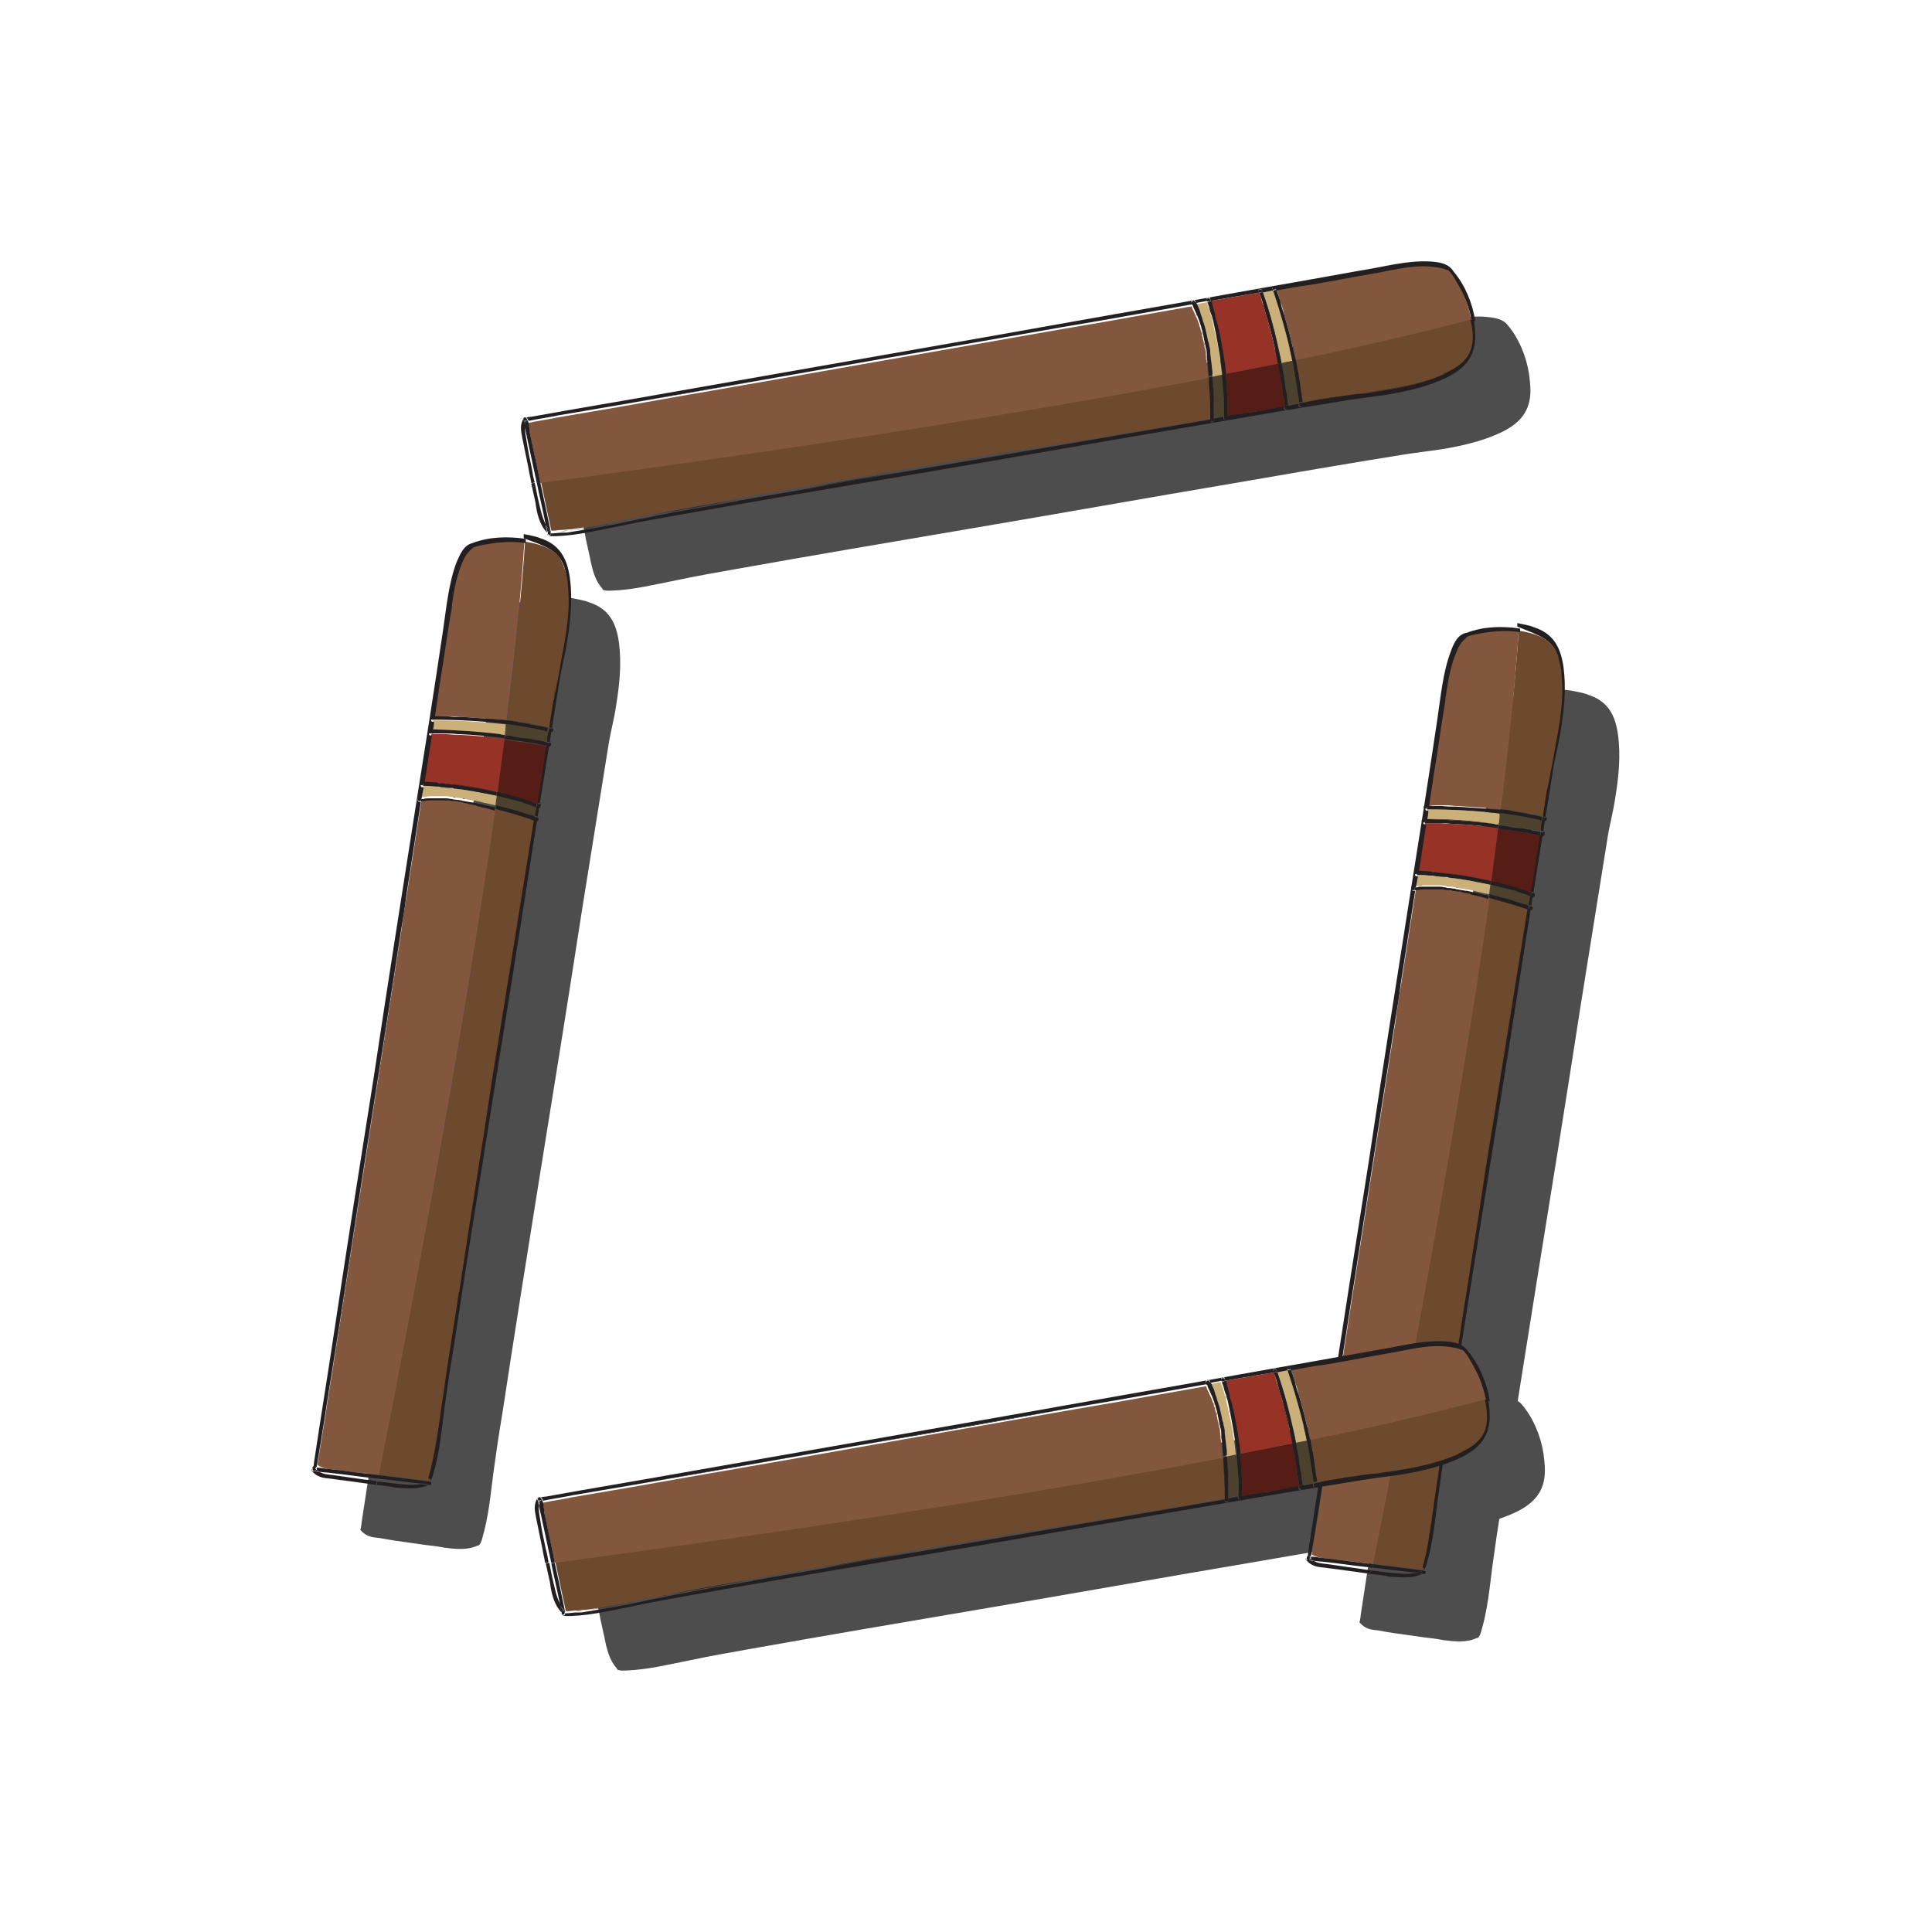 <svg id="Calque_1" xmlns="http://www.w3.org/2000/svg" viewBox="0 0 280 280"><style>.st0{fill:#4d4d4d}.st1{fill:#6d492e}.st2{fill:#83573d}.st3{fill:#cbb079}.st4{fill:#4b412d}.st5{fill:#561d16}.st6{fill:#963226}.st7{fill:#231f20}</style><path class="st0" d="M204.3 237l2.1.3c.9.1 1.8.2 2.8.4 1.6.2 3.3.4 4.8-.3.4.1.7-1 .7-1.1.9-3 1.2-6.3 1.6-9.4.4-2.9.8-5.7 1.3-8.6 1.7-11.2 3.5-22.5 5.3-33.7 2.1-13 4.2-26 6.2-39l3.9-24.3c.3-1.9.8-3.6 1.1-5.7.5-3 .8-6.1.4-9.1-.4-2.9-1.5-4.9-4.3-5.8-.7-.3-1.5-.4-2.4-.6-2.6-.4-5.4-.3-7.7.6-1.2.4-1.8 1.8-2.2 2.8-1.2 3.1-1.5 6.7-2 10-1.3 8.8-2.7 17.6-4.1 26.4-2 12.7-4 25.4-5.9 38.1-1.9 12-3.8 24-5.6 36-1 6.7-2.1 13.4-3.1 20.1 0 .3-.1.6-.1.8-.1.1-.1.2 0 .3.8.9 1.6 1 2.7 1.1 1.5.3 3 .5 4.5.7zM59.5 223.6l2.1.3c.9.1 1.8.2 2.8.4 1.6.2 3.3.4 4.8-.3.4.1.7-1 .7-1.1.9-3 1.2-6.3 1.6-9.4.4-2.9.8-5.7 1.3-8.6 1.7-11.2 3.5-22.5 5.3-33.7 2.1-13 4.2-26 6.2-39l3.9-24.3c.3-1.9.8-3.6 1.1-5.7.5-3 .8-6.1.4-9.1-.4-2.9-1.5-4.9-4.3-5.8-.7-.3-1.5-.4-2.4-.6-2.6-.4-5.4-.3-7.7.6-1.2.5-1.8 1.8-2.2 2.8-1.2 3.1-1.5 6.7-2 10-1.3 8.8-2.7 17.6-4.1 26.4-2 12.7-4 25.4-5.9 38.1-1.9 12-3.8 24-5.6 36-1 6.7-2.1 13.4-3.1 20.1 0 .3-.1.6-.1.8-.1.1-.1.2 0 .3.8.9 1.6 1 2.7 1.1 1.6.3 3 .5 4.5.7z"/><path class="st0" d="M86.6 232.5c.1.7.3 1.4.4 2.1l.6 2.7c.3 1.6.7 3.3 1.8 4.5 0 .4 1.1.3 1.3.3 3.2-.1 6.3-.9 9.4-1.5 2.8-.6 5.7-1.1 8.5-1.6 11.2-2 22.4-3.9 33.6-5.8 13-2.2 25.9-4.5 38.9-6.7 8.1-1.4 16.2-2.8 24.3-4.1 1.9-.3 3.7-.5 5.7-.8 3-.5 6-1.2 8.7-2.5 2.6-1.3 4.1-3 4.1-6 0-.8-.1-1.6-.2-2.4-.4-2.6-1.5-5.2-3.1-7.1-.8-1-2.2-1.1-3.4-1.2-3.4-.2-6.8.8-10.1 1.3-8.8 1.6-17.6 3.1-26.3 4.7-12.7 2.2-25.3 4.5-38 6.7-12 2.1-23.9 4.2-35.9 6.3-6.7 1.2-13.4 2.3-20 3.5-.3 0-.6.1-.8.1-.1 0-.2 0-.3.1-.6 1-.4 1.8-.2 2.9.4 1.6.7 3 1 4.5z"/><path class="st1" d="M81.2 81c-1.1-1.7-3.3-2.2-5.1-2.5-.5 7.8-1.5 16.6-2.6 25.9.6.1 1.1.2 1.7.2.1 0 .3 0 .4.1.7.1 1.3.2 2 .3h.1c.7.1 1.4.3 2 .4l.6-3.9c0-.1 0-.2.1-.3l.3-1.5c.1-.7.2-1.4.4-2 .1-.6.2-1.2.3-1.7.7-3.6 1.4-7.2 1-11 0-.3-.1-.7-.1-1-.3-1.1-.6-2.1-1.1-3z"/><path class="st2" d="M64.1 103.8h.7c.6 0 1.2 0 1.9.1h.3c1.4.1 2.9.2 4.3.3.3 0 .6.1.9.1.4 0 .8.1 1.2.1 1.2-9.4 2.1-18.1 2.6-25.9h-.1c-2.1-.3-4.2-.2-6.2.3-.4.1-1.1.2-1.4.4-.1 0-.2.1-.2.2 0 0-.1 0-.1.1l-.1.1-.1.1c-.4.4-.7 1-.9 1.5-.9 2-1.3 4.2-1.6 6.3-.1.5-.2 1-.2 1.5 0 .2-.1.4-.1.6-.4 3-.9 6-1.4 9 0 .2-.1.4-.1.6-.2 1.6-.5 3.2-.7 4.8.5-.2.9-.2 1.3-.2z"/><path class="st3" d="M73.4 105c-3.5-.4-7.1-.6-10.6-.6-.1.5-.2 1-.2 1.5 3.3 0 6.6.2 9.9.7.2 0 .4 0 .6.1h.1c0-.7.1-1.2.2-1.7z"/><path class="st4" d="M73.2 106.6c.3 0 .7.1 1 .2.3.1.7.1 1 .2.3 0 .6.1.9.1.4.1.9.1 1.3.2.2 0 .4.1.6.1.4.1.8.2 1.2.2.1-.5.2-1 .2-1.6-2-.5-4.1-.8-6.1-1.1 0 .6-.1 1.1-.1 1.7z"/><path class="st5" d="M77.8 107.9c-.2 0-.3-.1-.5-.1-.7-.1-1.3-.2-2-.3h-.1l-2.1-.3c-.3 2.5-.7 5.1-1 7.7l3.6.9c.1 0 .2.1.3.1.5.2 1 .3 1.5.5.2.1.3.1.5.2.1-.6.2-1.2.3-1.7.1-.4.1-.9.2-1.3.1-.5.1-.9.2-1.4l.6-3.9c-.6-.3-1-.3-1.5-.4z"/><path class="st6" d="M73.1 107.1c-2.2-.3-4.3-.5-6.5-.6h-.3c-.6 0-1.2-.1-1.8-.1h-2c-.4 2.3-.7 4.7-1.1 7h.5c.5 0 1 .1 1.5.1.2 0 .4 0 .6.1.5 0 1 .1 1.6.2h.3c2.1.2 4.1.6 6.2 1.1.3-2.7.7-5.3 1-7.8z"/><path class="st4" d="M77.3 116.8c-.5-.2-1-.3-1.5-.5-.1 0-.2 0-.2-.1-1.2-.4-2.4-.7-3.6-.9-.1.5-.1.9-.2 1.4.4.1.7.2 1.1.3.1 0 .3.1.4.1l1.2.3.9.3c.2.1.4.1.6.2.4.1.7.2 1.1.3.1.1.3.1.4.2 0-.1 0-.2.1-.3.1-.4.1-.7.2-1.1-.1-.1-.3-.1-.5-.2z"/><path class="st3" d="M71.8 116.7c.1-.5.1-.9.2-1.4-2-.4-4-.8-6-1-.2 0-.3 0-.5-.1-.5-.1-.9-.1-1.4-.1-.2 0-.5 0-.7-.1-.5 0-.9-.1-1.4-.1h-.6c-.1.5-.2 1.1-.3 1.6h.4c.2 0 .5-.1.7-.1h2.6c.3 0 .5.1.8.1.2 0 .3 0 .5.1.3 0 .6.1.9.1.1 0 .3 0 .4.1.4.1.7.1 1.1.2h.2c.9.2 1.7.4 2.6.6.1 0 .3.1.5.1z"/><path class="st1" d="M77.5 119c-.2-.1-.5-.2-.7-.3-.2-.1-.4-.1-.6-.2-1.3-.4-2.5-.8-3.8-1.1-.2-.1-.4-.1-.6-.2-4.8 34.3-12.2 73-16.9 96.5l7.2.9s0-.1.1-.1v-.1c.1-.4.2-.8.3-1.1.1-.4.2-.9.3-1.3.5-2.4.8-4.9 1.2-7.3.2-1.3.4-2.7.6-4 0-.3.1-.6.1-.8.6-4.1 1.3-8.2 1.9-12.3 0-.1 0-.3.1-.4.5-3.3 1-6.5 1.5-9.8.7-4.2 1.3-8.4 2-12.6.7-4.7 1.5-9.4 2.2-14.1 1.7-10.6 3.4-21.2 5.1-31.7z"/><path class="st2" d="M47.4 212.9h.3c1.9.2 3.8.5 5.7.7.5.1 1 .1 1.5.2 4.7-23.6 12-62.2 16.9-96.5-.6-.2-1.3-.3-1.9-.5-.2-.1-.5-.1-.7-.2-.1 0-.2 0-.3-.1-.3-.1-.7-.1-1-.2-.1 0-.3 0-.4-.1-.3-.1-.6-.1-.9-.2-.2 0-.4 0-.6-.1-.3 0-.5-.1-.8-.1h-2.8c-.3 0-.6.1-1 .1h-.3L59 129.4c-.3 1.8-.6 3.6-.8 5.3-1.7 10.8-3.4 21.7-5.1 32.5-1.7 10.7-3.3 21.3-5 32-.5 2.9-.9 5.9-1.4 8.8-.2 1.4-.5 2.9-.7 4.3.4.3 1 .5 1.4.6z"/><path class="st7" d="M46.3 213.3c.6.1 1.2.1 1.9.2 1.9.2 3.8.5 5.7.7.3 0 .6.1.9.1 0-.2.1-.3.1-.5-.5-.1-1-.1-1.5-.2-1.9-.2-3.8-.5-5.7-.7h-.3c-.4-.1-1.1-.2-1.5-.2v.3c.1.1.3.2.4.3z"/><path class="st7" d="M52.6 214.4l-4.2-.6c-.7-.1-1.5-.1-2.1-.5h-.1c-.1 0-.4 0-.5-.1h-.1c-.1.1-.1 0 0 0-.2.1-.5 0-.4-.2v-.1c-.1.1-.1.2 0 .3.8.9 1.6 1 2.7 1.1l4.5.6 2.1.3c0-.2.1-.3.1-.5-.6-.2-1.3-.2-2-.3zm9.5.3z"/><path class="st7" d="M45.8 213c0 .1-.1.1-.1.2h.1c.1.1.4 0 .5.1h.1l-.6-.3c0-.1 0-.1 0 0zm16.3 2.2c-.4 0-.8-.1-1.2-.1-1.2.2-2.5 0-3.7-.1-.8-.1-1.6-.2-2.5-.3 0 .2-.1.4-.1.5.9.1 1.8.2 2.8.4 1.5.1 3.3.3 4.7-.4zm-.1-.5c-.4.2-.7.3-1.1.3.4 0 .8.1 1.2.1H62c-.1-.1-.1-.3 0-.4zm.1 0z"/><path class="st7" d="M62.1 214.7l-7.2-.9c0 .2-.1.4-.1.5 2 .2 4.1.5 6.1.7.4 0 .8-.1 1.2-.3zm0 0l-7.2-.9 7.2.9zm-14.6-1.8zm5.9.7c-1.9-.2-3.8-.5-5.7-.7h-.1.1c1.9.3 3.8.5 5.7.7.5.1 1 .1 1.5.2-.5-.1-1-.1-1.5-.2zm-7.5-1c.5 0 1.1.2 1.5.2-.4 0-1-.2-1.5-.2z"/><path class="st7" d="M66.2 81.4c-1.2 3.1-1.5 6.7-2 10-1.3 8.8-2.7 17.6-4.1 26.4-2 12.7-4 25.4-5.9 38.1-1.9 12-3.8 24-5.6 36-1 6.7-2.1 13.4-3.1 20.1 0 .3-.1.6-.1.8v-.1c.1-.1.3-.1.5-.1.2-1.4.5-2.9.7-4.3.5-2.9.9-5.9 1.4-8.8 1.7-10.7 3.3-21.3 5-32 1.7-10.8 3.4-21.7 5.1-32.5.3-1.8.6-3.6.8-5.3l2.1-13.5h-.2c-.3.1-.4-.5-.1-.5h.4c.1-.5.2-1.1.3-1.6h-.2c-.3 0-.3-.5 0-.5h.3c.4-2.3.7-4.7 1.1-7h-.2c-.3 0-.3-.5 0-.5h.3c.1-.5.2-1 .2-1.5h-.2c-.3 0-.3-.5 0-.5h.3c.2-1.6.5-3.2.7-4.8 0-.2.1-.4.1-.6.5-3 .9-6 1.4-9 0-.2.1-.4.1-.6.1-.5.2-1 .2-1.5.3-2.1.7-4.3 1.6-6.3.2-.5.5-1 .9-1.4l.1-.1.1-.1s.1 0 .1-.1c.1-.1.2-.1.2-.2.3-.2 1-.3 1.4-.4 2-.4 4.1-.6 6.2-.3h.1v-.6c-2.6-.4-5.4-.3-7.7.6-1.3.3-1.8 1.6-2.3 2.7z"/><path class="st7" d="M81.2 81c.6.9.8 1.9 1 2.9.1.3.1.7.1 1 .4 3.7-.3 7.3-1 11-.1.6-.2 1.2-.3 1.7-.1.7-.3 1.4-.4 2.1l-.3 1.5c0 .1 0 .2-.1.3l-.6 3.9c.1 0 .2.1.4.1.3.1.2.6-.2.5-.1 0-.2 0-.3-.1-.1.5-.2 1-.2 1.6.1 0 .2 0 .4.1.3.1.2.6-.2.5-.1 0-.2 0-.3-.1l-.6 3.9c-.1.5-.1.9-.2 1.4-.1.4-.1.9-.2 1.3-.1.6-.2 1.2-.3 1.7.1 0 .2.1.3.1.3.1.2.6-.2.5-.1 0-.1 0-.2-.1-.1.4-.1.7-.2 1.1 0 .1 0 .2-.1.3.1 0 .2.1.3.1.3.1.2.6-.2.5-.1 0-.1 0-.2-.1-1.7 10.6-3.4 21.1-5.1 31.7-.8 4.7-1.5 9.4-2.2 14.1-.7 4.2-1.3 8.4-2 12.6-.5 3.3-1 6.5-1.5 9.8 0 .1 0 .3-.1.4-.6 4.1-1.3 8.2-1.9 12.3 0 .3-.1.6-.1.8-.2 1.3-.4 2.7-.6 4-.3 2.4-.7 4.9-1.2 7.3-.1.4-.2.9-.3 1.3-.1.4-.2.8-.3 1.1v.2s.1 0 .2.1c-.1-.1-.1-.1-.2-.1h.2c.1.1.1.2 0 .3l-.1.1h-.1c.4.1.7-1 .7-1.1.9-3 1.2-6.3 1.6-9.4.4-2.9.8-5.7 1.3-8.6 1.7-11.2 3.5-22.5 5.3-33.7 2.1-13 4.2-26 6.2-39l3.9-24.3c.3-1.9.8-3.6 1.1-5.7.5-3 .8-6.1.4-9.1-.4-2.9-1.5-4.9-4.3-5.8-.7-.3-1.5-.4-2.4-.6v.6c2 .8 4.2 1.3 5.3 3zM62.1 214.7zm5.8-135.1c0-.1 0-.1 0 0 0-.1 0-.1 0 0zm.1-.2c.1 0 .1-.1 0 0 .1-.1.1 0 0 0zm11.6 26.1l.6-3.9-.6 3.9z"/><path class="st7" d="M81.3 95.9c.7-3.6 1.4-7.2 1-11 0-.3-.1-.7-.1-1 .1.3.1.7.1 1 .4 3.8-.3 7.4-1 11zm-16.2-6.4c0-.2.1-.4.1-.6-.1.1-.1.4-.1.6-.4 3-.9 6-1.4 9 0 .2-.1.4-.1.6 0-.2.1-.4.1-.6.5-3.1.9-6 1.4-9zm15.4 10.2l-.3 1.5c.2-.5.2-1 .3-1.5zm-1.2 7.9c.1-.5.2-1 .2-1.6-.1.6-.2 1.1-.2 1.6zm-1.4 8.8c.1-.6.2-1.2.3-1.7.1-.4.1-.9.2-1.3-.1.4-.1.9-.2 1.3-.1.6-.2 1.2-.3 1.7zm.7-4.4l.6-3.9-.6 3.9zm-1 6.1c.1-.4.1-.7.2-1.1 0 .3-.1.7-.2 1.1zm-15.1 95.2c.1-.4.2-.9.3-1.3.5-2.4.8-4.9 1.2-7.3-.3 2.4-.7 4.9-1.2 7.3-.1.4-.2.8-.3 1.3zm2-12.7c0-.3.1-.6.1-.8.6-4.1 1.3-8.2 1.9-12.3-.6 4.1-1.3 8.2-1.9 12.3 0 .2 0 .5-.1.8zM53 167.5c1.7-10.8 3.4-21.7 5.1-32.5-1.8 10.8-3.4 21.6-5.1 32.5-1.7 10.7-3.3 21.3-5 32-.5 2.9-.9 5.9-1.4 8.8.5-2.9.9-5.9 1.4-8.8 1.6-10.7 3.3-21.4 5-32zm9.1 47.2zm8.1-50c-.7 4.2-1.3 8.4-2 12.6.6-4.2 1.3-8.4 2-12.6zm-8.1 50s0-.1.1-.1l-.1.1zm.2 0c0 .1.1.1 0 0 0 .1 0 .1 0 0zm-16.6-1.6v-.4l.1.1v-.3c-.2 0-.4 0-.5.1v.2c0 .4.2.5.4.3zm16.5 2.1c-.1 0-.1 0 0 0-.1 0-.1 0 0 0zm.2-.1zm-.2-.4s.1 0 0 0c.1 0 0 0 0 0zm.1 0zm.1.4zm-.3-.4zm.3.1c0 .1.1.2 0 .3.1-.1 0-.2 0-.3zm0 0z"/><path class="st7" d="M62 214.7c-.1.1-.2.3 0 .5h.4s.1 0 .1-.1v-.3h-.1c-.2-.1-.3-.1-.4-.1.1 0 0 0 0 0zm.1 0c-.1 0 0 0 0 0 .1 0 0 0 0 0z"/><path class="st7" d="M62.2 215.2c.1 0 .1 0 .1-.1.1.1 0 .1-.1.1.1 0 .1 0 0 0zM45.8 213c0-.1 0-.1 0 0 0-.1-.1-.1-.1-.2v.4c.1-.1.1-.2.1-.2zm16.3 1.7zm15.4-109.6c-.7-.1-1.4-.3-2.1-.4-.1 0-.3 0-.4-.1-.6-.1-1.1-.2-1.7-.2 0 .2 0 .3-.1.5 2.1.3 4.1.6 6.1 1.1 0-.2.1-.3.1-.5-.5-.1-1.2-.3-1.9-.4z"/><path class="st7" d="M73.4 104.4c-.4-.1-.8-.1-1.2-.1-.3 0-.6-.1-.9-.1-1.4-.1-2.9-.2-4.3-.3h-.3c-.6 0-1.2 0-1.9-.1h-2c0 .2-.1.4-.1.5 3.5 0 7.1.2 10.6.6.1-.1.1-.3.1-.5zm2.1.3c.7.1 1.3.2 2 .3-.7 0-1.4-.2-2-.3zm4.1.8c-.7-.2-1.4-.3-2-.4.6.1 1.3.3 2 .4zm-6.2-1.1zm0 0c.6.1 1.1.2 1.7.2-.6 0-1.1-.1-1.7-.2zm-8.6-.6h-.7.7zm2.2.1h-.3.3z"/><path class="st7" d="M72.2 104.3c-.3 0-.6-.1-.9-.1.3 0 .6.1.9.1zm-9.6-.5c-.3 0-.4.5 0 .5h.2c0-.2.1-.4.1-.5h-.3zm17 1.7c0 .2-.1.4-.1.5.1 0 .2 0 .3.1.3.1.5-.4.2-.5-.2 0-.3-.1-.4-.1zm0 0zm-3.5 12.4c-.2-.1-.4-.1-.6-.2l-.9-.3-1.2-.3c-.1 0-.3-.1-.4-.1-.4-.1-.7-.2-1.1-.3 0 .2-.1.4-.1.5.2.1.4.1.6.2 1.3.3 2.6.7 3.8 1.1.2.1.4.1.6.2.2.1.5.2.7.2 0-.2.1-.4.1-.5-.1-.1-.3-.1-.4-.2-.4 0-.8-.2-1.1-.3zM61 116.1h.3c.3 0 .6-.1 1-.1h2.8c.3 0 .5.1.8.1.2 0 .4 0 .6.1.3 0 .6.1.9.2.1 0 .3 0 .4.1.3.1.7.1 1 .2.1 0 .2 0 .3.1.2.1.5.1.7.2.7.1 1.3.3 1.9.5 0-.2 0-.4.1-.5-.2 0-.4-.1-.6-.1-.8-.2-1.7-.4-2.6-.6h-.2c-.4-.1-.7-.1-1.1-.2-.1 0-.3 0-.4-.1-.3 0-.6-.1-.9-.1-.2 0-.3 0-.5-.1-.3 0-.5-.1-.8-.1h-2.6c-.2 0-.5 0-.7.1H61v.3zm7.7-.1h-.2.2z"/><path class="st7" d="M72.9 117c.1 0 .3.1.4.1-.1 0-.3-.1-.4-.1zm3.2.9c.4.1.7.2 1.1.3-.4 0-.8-.2-1.1-.3zm-1.6-.5l.9.3-.9-.3zm-12.3-2c-.2 0-.5 0-.7.1.2-.1.5-.1.7-.1zm5.2.4c-.1 0-.3 0-.4-.1.1 0 .3 0 .4.1zm-1.3-.2c-.2 0-.3 0-.5-.1.1 0 .3 0 .5.1zm-2.6-.2h-.7.7zm1.3 0h-.6.6zm2.5.9c-.3-.1-.6-.1-.9-.2.2.1.6.1.9.2zm10.2 2.7c-.2-.1-.5-.2-.7-.2.2 0 .4.1.7.2zm-7.7-2.2c-.2-.1-.5-.1-.7-.2.2.1.4.1.7.2zm-1.1-.3c-.3-.1-.7-.1-1-.2.3.1.7.2 1 .2zm-7.7-.4h.3c-.1-.1-.2-.1-.3 0zm11.4 1.3c1.3.3 2.6.7 3.8 1.1-1.3-.4-2.6-.8-3.8-1.1zm-8.2-1.5h-.6.6zm-1.5 0h-.5.5zm3 .2c-.3 0-.5-.1-.8-.1.3 0 .6 0 .8.1zm-5-.5c-.3.1-.2.6.1.5h.2c0-.2.1-.4.1-.5-.2-.1-.3-.1-.4 0zm17 3.4c.3.1.5-.4.2-.5-.1 0-.2-.1-.3-.1 0 .2-.1.4-.1.5.1.1.1.1.2.1zm-1.8-3.2c-.1 0-.2-.1-.3-.1-1.2-.3-2.4-.7-3.6-.9 0 .2 0 .4-.1.5l3.6.9c.1 0 .2 0 .2.1.5.2 1 .3 1.5.5.2.1.3.1.5.2 0-.2.1-.4.1-.5-.2-.1-.3-.1-.5-.2-.4-.2-.9-.3-1.4-.5z"/><path class="st7" d="M61.3 113.9h.6c.5 0 .9.1 1.4.1.2 0 .5 0 .7.1.5 0 .9.1 1.4.1.2 0 .3 0 .5.1 2 .2 4 .6 6 1 0-.2.1-.4.1-.5-2-.5-4.1-.8-6.2-1.1h-.3c-.5-.1-1-.1-1.6-.2-.2 0-.4 0-.6-.1-.5 0-1-.1-1.5-.1h-.5c.1.2 0 .4 0 .6zm14.6 1.9c.5.2 1 .3 1.5.5-.5-.2-1-.3-1.5-.5z"/><path class="st7" d="M63.4 113.5c-.5 0-1-.1-1.5-.1.5 0 1 0 1.5.1zm2.5.2c2.1.2 4.1.6 6.2 1.1-2.1-.5-4.1-.8-6.2-1.1zm-.3 0c-.5-.1-1-.1-1.6-.2.5.1 1 .1 1.6.2zm6.5 1.1l3.6.9c-1.2-.3-2.4-.7-3.6-.9zm3.5 1.5c.1 0 .2 0 .2.1 0-.1-.1-.1-.2-.1zm-10.1-2.1c.2 0 .3 0 .5.1-.2 0-.4-.1-.5-.1zm12.3 2.8c-.2-.1-.3-.1-.5-.2.2.1.4.1.5.2zm-14.5-3c.2 0 .5 0 .7.1-.2 0-.4-.1-.7-.1zm-2-.1h.6-.6zm16.5 3.1c.1 0 .1 0 .2.1.3.1.5-.4.2-.5-.1 0-.2-.1-.3-.1 0 .1-.1.3-.1.5zm-16.7-3.7c-.3 0-.4.5 0 .5h.2c0-.2.1-.4.1-.5h-.3zm1.4-7h2c.6 0 1.2 0 1.8.1h.3c2.2.1 4.4.3 6.5.6 0-.2 0-.3.1-.5h-.1c-.2 0-.4 0-.6-.1-3.3-.4-6.6-.6-9.9-.7-.1.3-.1.5-.1.6zm14.9.9c-.4-.1-.9-.2-1.3-.2-.3 0-.6-.1-.9-.1-.3-.1-.7-.1-1-.2-.3-.1-.7-.1-1-.1 0 .2 0 .3-.1.5l2.1.3h.1c.7.1 1.3.2 2 .3.2 0 .3.1.5.1.5.1.9.2 1.4.3 0-.2.1-.3.1-.5l-1.2-.3c-.3 0-.5 0-.7-.1zm-4.3-.6c.1 0 .1 0 0 0z"/><path class="st7" d="M75.2 106.9c.3 0 .6.1.9.1-.3 0-.6-.1-.9-.1zm-12.6-1.1c3.3 0 6.6.3 9.9.7-3.3-.4-6.6-.7-9.9-.7zm10.6.8c.3 0 .7.1 1 .2-.4-.1-.7-.2-1-.2zm4.2.6c.2 0 .4.1.6.1-.2 0-.4 0-.6-.1zm-14.9-.9h.3c-.1.1-.2 0-.3 0zm16.7 1.8c-.5-.1-.9-.2-1.4-.3.5.2.9.2 1.4.3zm-4-.7l-2.1-.3 2.1.3zm-2.1-.3zm-8.6-.7c.6 0 1.2 0 1.8.1-.6-.1-1.2-.1-1.8-.1zm10.8 1c.7.1 1.3.2 2 .3-.7-.1-1.3-.2-2-.3zm3.9.7c.1 0 .2 0 .3.1.3.1.5-.4.2-.5-.1 0-.2 0-.4-.1-.1.2-.1.4-.1.5zm-16.9-2.3c-.3 0-.4.5 0 .5h.2c0-.2.1-.4.1-.5h-.3z"/><path class="st1" d="M225.2 93.9c-1.1-1.7-3.3-2.2-5.1-2.5-.5 7.8-1.5 16.6-2.6 25.9.6.1 1.1.2 1.7.2.1 0 .2 0 .4.1.7.1 1.3.2 2 .3h.1c.7.1 1.4.3 2 .4l.6-3.9c0-.1 0-.2.1-.3l.3-1.5c.1-.7.3-1.4.4-2 .1-.6.2-1.2.3-1.7.7-3.6 1.4-7.2 1-11 0-.3-.1-.7-.1-1-.2-1.1-.5-2.1-1.1-3z"/><path class="st2" d="M208.2 116.7h.7c.6 0 1.2 0 1.9.1h.3c1.4.1 2.9.2 4.3.3.3 0 .6.1.9.1.4 0 .8.1 1.2.1 1.2-9.4 2.1-18.1 2.6-25.9h-.1c-2.1-.3-4.2-.2-6.2.3-.4.1-1.1.2-1.4.4-.1 0-.2.1-.2.2 0 0-.1 0-.1.1l-.1.1-.1.1c-.4.4-.7 1-.9 1.5-.9 2-1.3 4.2-1.6 6.3-.1.5-.1 1-.2 1.5 0 .2-.1.4-.1.6-.4 3-.9 6-1.4 9 0 .2-.1.4-.1.6-.2 1.6-.5 3.2-.7 4.8.4-.2.9-.2 1.3-.2z"/><path class="st3" d="M217.4 117.9c-3.5-.4-7.1-.6-10.6-.6-.1.5-.1 1-.2 1.5 3.3 0 6.6.2 9.9.7.2 0 .4 0 .6.1h.1c.1-.7.2-1.2.2-1.7z"/><path class="st4" d="M217.2 119.5c.3 0 .7.1 1 .1.3.1.7.1 1 .2.3 0 .6.1.9.1.4.1.9.1 1.3.2.2 0 .4.1.6.1.4.1.8.2 1.2.2.1-.5.2-1 .2-1.6-2-.5-4.1-.8-6.1-1.1.1.7 0 1.2-.1 1.8z"/><path class="st5" d="M221.8 120.8c-.2 0-.4-.1-.5-.1-.7-.1-1.3-.2-2-.3h-.1l-2.1-.3c-.3 2.5-.7 5.1-1 7.7l3.6.9c.1 0 .2.1.3.1.5.2 1 .3 1.5.5.2.1.3.1.5.2.1-.6.2-1.2.3-1.7.1-.4.1-.9.2-1.3.1-.5.1-.9.2-1.4l.6-3.9c-.5-.2-1-.3-1.5-.4z"/><path class="st6" d="M217.1 120c-2.2-.3-4.3-.5-6.5-.6h-.3c-.6 0-1.2-.1-1.8-.1h-2c-.4 2.3-.7 4.7-1.1 7h.5c.5 0 1 .1 1.5.1.2 0 .4 0 .6.1.5 0 1 .1 1.6.2h.3c2.1.2 4.1.6 6.2 1.1.4-2.7.7-5.3 1-7.8z"/><path class="st4" d="M221.4 129.7c-.5-.2-1-.3-1.5-.5-.1 0-.2 0-.2-.1-1.2-.4-2.4-.7-3.6-.9-.1.5-.1.9-.2 1.4.4.1.7.2 1.1.3.1 0 .3.1.4.1l1.2.3.9.3c.2.1.4.1.6.2.4.1.7.2 1.1.4.1.1.3.1.4.1 0-.1 0-.2.1-.3.1-.4.1-.7.2-1.1-.2-.1-.4-.1-.5-.2z"/><path class="st3" d="M215.8 129.6c.1-.5.1-.9.2-1.4-2-.4-4-.8-6-1-.2 0-.3 0-.5-.1-.5-.1-.9-.1-1.4-.1-.2 0-.5 0-.7-.1-.5 0-.9-.1-1.4-.1h-.6c-.1.5-.2 1.1-.3 1.6h.4c.2 0 .5-.1.7-.1h2.6c.3 0 .5.1.8.1.2 0 .3 0 .5.1.3 0 .6.1.9.1.1 0 .3 0 .4.1.4.1.7.1 1.1.2h.2c.9.2 1.7.4 2.6.6.2 0 .4.1.5.1z"/><path class="st1" d="M221.5 131.9c-.2-.1-.5-.2-.7-.3-.2-.1-.4-.1-.6-.2-1.3-.4-2.5-.8-3.8-1.1-.2-.1-.4-.1-.6-.2-4.8 34.3-12.2 73-16.9 96.5l7.2.9s0-.1.1-.1v-.1c.1-.4.2-.8.3-1.1.1-.4.2-.9.3-1.3.5-2.4.8-4.9 1.2-7.3.2-1.3.4-2.7.6-4 0-.3.1-.6.1-.8.6-4.1 1.3-8.2 1.9-12.3 0-.1 0-.3.1-.4.5-3.3 1-6.5 1.5-9.8.7-4.2 1.3-8.4 2-12.6.7-4.7 1.5-9.4 2.2-14.1 1.7-10.6 3.4-21.2 5.1-31.7z"/><path class="st2" d="M191.5 225.8h.3c1.9.2 3.8.5 5.7.7.5.1 1 .1 1.5.2 4.7-23.6 12-62.2 16.9-96.5-.6-.2-1.3-.3-1.9-.5-.2-.1-.5-.1-.7-.2-.1 0-.2 0-.3-.1-.3-.1-.7-.1-1-.2-.1 0-.3 0-.4-.1-.3-.1-.6-.1-.9-.1-.2 0-.4 0-.6-.1-.3 0-.5-.1-.8-.1h-2.8c-.3 0-.6.1-1 .1h-.3l-2.1 13.5c-.3 1.8-.6 3.6-.8 5.3-1.7 10.8-3.4 21.7-5.1 32.5-1.7 10.7-3.3 21.3-5 32-.5 2.9-.9 5.9-1.4 8.8-.2 1.4-.5 2.9-.7 4.3.3.2 1 .4 1.4.5z"/><path class="st7" d="M190.4 226.2c.6.1 1.2.1 1.9.2 1.9.2 3.8.5 5.7.7.3 0 .6.1.9.1 0-.2.1-.3.1-.5-.5-.1-1-.1-1.5-.2-1.9-.2-3.8-.5-5.7-.7h-.3c-.4-.1-1.1-.2-1.5-.2v.3c0 .1.2.2.4.3z"/><path class="st7" d="M196.7 227.3l-4.2-.6c-.7-.1-1.5-.1-2.1-.5h-.1c-.1 0-.4 0-.5-.1h-.1c-.1.1-.1 0 0 0-.2.1-.5 0-.4-.2v-.1c-.1.1-.1.2 0 .3.8.9 1.6 1 2.7 1.1l4.5.6 2.1.3c0-.2.1-.3.1-.5-.6-.1-1.3-.2-2-.3zm9.5.3z"/><path class="st7" d="M189.9 225.9c0 .1-.1.1-.1.2h.1c.1.1.4 0 .5.1h.1c-.3-.1-.5-.2-.6-.3 0-.1 0-.1 0 0zm16.2 2.2c-.4 0-.8-.1-1.2-.1-1.2.2-2.5 0-3.7-.1-.8-.1-1.6-.2-2.5-.3 0 .2-.1.4-.1.5.9.1 1.8.2 2.8.4 1.6.1 3.3.3 4.7-.4.1.1.1 0 0 0z"/><path class="st7" d="M206.1 227.6c-.4.2-.7.3-1.1.4.4 0 .8.1 1.2.1h-.1c-.2-.2-.1-.4 0-.5zm.1 0z"/><path class="st7" d="M206.2 227.6l-7.2-.9c0 .2-.1.3-.1.5 2 .2 4.1.5 6.1.7.3 0 .7-.1 1.2-.3-.1 0-.1 0 0 0z"/><path class="st7" d="M206.2 227.6l-7.2-.9c2.3.3 4.7.6 7.2.9zm-14.6-1.8s-.1 0 0 0c-.1 0 0 0 0 0zm5.8.7c-1.9-.2-3.8-.5-5.7-.7h-.1.1c1.9.3 3.8.5 5.7.7.5.1 1 .1 1.5.2-.5-.1-1-.1-1.5-.2zm-7.5-1c.5 0 1.1.2 1.5.2-.3 0-1-.2-1.5-.2z"/><path class="st7" d="M210.3 94.3c-1.2 3.1-1.5 6.7-2 10-1.3 8.8-2.7 17.6-4.1 26.4-2 12.7-4 25.4-5.9 38.1-1.9 12-3.8 24-5.6 36-1 6.7-2.1 13.4-3.1 20.1 0 .3-.1.6-.1.8v-.1c.1-.1.3-.1.5-.1.2-1.4.5-2.9.7-4.3.5-2.9.9-5.9 1.4-8.8 1.7-10.7 3.3-21.3 5-32 1.7-10.8 3.4-21.7 5.1-32.5.3-1.8.6-3.6.8-5.3l2.1-13.5h-.2c-.3.1-.4-.5-.1-.5h.4c.1-.5.2-1.1.3-1.6h-.2c-.3 0-.3-.5 0-.5h.3c.4-2.3.7-4.7 1.1-7h-.2c-.3 0-.3-.5 0-.5h.3c.1-.5.2-1 .2-1.5h-.2c-.3 0-.3-.5 0-.5h.3c.2-1.6.5-3.2.7-4.8 0-.2.1-.4.1-.6.5-3 .9-6 1.4-9 0-.2.1-.4.1-.6.1-.5.1-1 .2-1.5.3-2.1.7-4.3 1.6-6.3.2-.5.5-1 .9-1.4l.1-.1.1-.1s.1 0 .1-.1c.1-.1.2-.1.2-.2.3-.2 1-.3 1.4-.4 2-.4 4.1-.6 6.2-.3h.1v-.5c-2.6-.4-5.4-.3-7.7.6-1.3.2-1.9 1.5-2.3 2.6z"/><path class="st7" d="M225.2 93.9c.6.9.8 1.9 1 2.9.1.3.1.7.1 1 .4 3.7-.3 7.3-1 11-.1.6-.2 1.2-.3 1.7-.1.7-.3 1.4-.4 2.1l-.3 1.5c0 .1 0 .2-.1.3l-.6 3.9c.1 0 .2.1.4.1.3.1.2.6-.2.5-.1 0-.2 0-.3-.1-.1.5-.2 1-.2 1.6.1 0 .2 0 .4.1.3.1.2.6-.2.5-.1 0-.2 0-.3-.1l-.6 3.9c-.1.5-.1.9-.2 1.4-.1.4-.1.9-.2 1.3-.1.6-.2 1.2-.3 1.7.1 0 .2.1.3.1.3.1.2.6-.2.5-.1 0-.1 0-.2-.1-.1.4-.1.7-.2 1.1 0 .1 0 .2-.1.3.1 0 .2.1.3.1.3.1.2.6-.2.5-.1 0-.1 0-.2-.1-1.7 10.6-3.4 21.1-5.1 31.7-.8 4.7-1.5 9.4-2.2 14.1-.7 4.2-1.3 8.4-2 12.6-.5 3.3-1 6.5-1.5 9.8 0 .1 0 .3-.1.4-.6 4.1-1.3 8.2-1.9 12.3 0 .3-.1.6-.1.8-.2 1.3-.4 2.7-.6 4-.3 2.4-.7 4.9-1.1 7.3-.1.4-.2.9-.3 1.3-.1.4-.2.8-.3 1.1v.1c0 .1 0 .1-.1.1 0 0 .1 0 .2.1-.1-.1-.1-.1-.2-.1h.2c.1.1.1.2 0 .3l-.1.1h-.1c.4.1.7-1 .7-1.1.9-3 1.2-6.3 1.6-9.4.4-2.9.8-5.7 1.3-8.6 1.7-11.2 3.5-22.5 5.3-33.7 2.1-13 4.2-26 6.2-39l3.9-24.3c.3-1.9.8-3.6 1.1-5.7.5-3 .8-6.1.4-9.1-.4-2.9-1.5-4.9-4.3-5.8-.7-.3-1.5-.4-2.4-.6v.5c2.1.9 4.3 1.5 5.3 3.1zm-19 133.7zm5.7-135.1s0-.1 0 0c0-.1 0 0 0 0zm.2-.2s0-.1 0 0c0-.1 0 0 0 0zm11.5 26.1l.6-3.9-.6 3.9z"/><path class="st7" d="M225.3 108.8c.7-3.6 1.4-7.2 1-11 0-.3-.1-.7-.1-1 .1.3.1.7.1 1 .4 3.8-.3 7.4-1 11zm-16.2-6.4c0-.2.1-.4.1-.6 0 .2-.1.4-.1.6-.4 3-.9 6-1.4 9 0 .2-.1.4-.1.6 0-.2.1-.4.1-.6.5-3 1-6 1.4-9zm15.5 10.2l-.3 1.5.3-1.5zm-1.3 7.9c.1-.5.2-1 .2-1.6 0 .6-.1 1.1-.2 1.6zm-1.4 8.8c.1-.6.2-1.2.3-1.7.1-.4.1-.9.2-1.3-.1.4-.1.9-.2 1.3-.1.6-.2 1.2-.3 1.7zm.7-4.4l.6-3.9-.6 3.9zm-.9 6.1c.1-.4.1-.7.2-1.1-.1.4-.2.7-.2 1.1zm-15.1 95.2c.1-.4.2-.9.3-1.3.5-2.4.8-4.9 1.1-7.3-.3 2.4-.7 4.9-1.2 7.3 0 .4-.1.8-.2 1.3zm2-12.7c0-.3.1-.6.1-.8.6-4.1 1.3-8.2 1.9-12.3-.6 4.1-1.3 8.2-1.9 12.3 0 .2-.1.5-.1.8zM197 180.4c1.7-10.8 3.4-21.7 5.1-32.5-1.7 10.8-3.4 21.6-5.1 32.5-1.7 10.7-3.3 21.3-5 32-.5 2.9-.9 5.9-1.4 8.8.5-2.9.9-5.9 1.4-8.8 1.7-10.7 3.3-21.4 5-32zm9.2 47.2zm8-50c-.7 4.2-1.3 8.4-2 12.6.7-4.2 1.3-8.4 2-12.6zm-8 50s0-.1.1-.1c-.1 0-.1 0-.1.1zm.2.1zm-16.6-1.6v-.4l.1.1v-.3c-.2 0-.4 0-.5.1v.2c-.1.3.2.4.4.3zm16.4 2s0 .1 0 0c0 0 .1 0 0 0 .1 0 0 0 0 0zm.3-.1zm-.2-.4zm0 0s.1 0 0 0c.1 0 0 0 0 0zm.2.4c-.1 0-.1 0 0 0-.1 0-.1 0 0 0zm-.3-.4zm.2.1c0 .1.1.2 0 .3.1-.1.1-.2 0-.3zm0 0z"/><path class="st7" d="M206.1 227.6c-.1.1-.2.3 0 .5h.4s.1 0 .1-.1v-.3h-.1c-.3-.1-.3-.1-.4-.1zm.1 0c-.1 0-.1 0 0 0-.1 0-.1 0 0 0z"/><path class="st7" d="M206.3 228.1c.1 0 .1 0 .1-.1 0 .1 0 .1-.1.1zm-16.4-2.2c0-.1 0-.1 0 0 0-.1-.1-.1-.1-.2v.4c0-.1.1-.1.1-.2zm16.3 1.7zM221.6 118s-.1 0 0 0c-.7-.1-1.4-.3-2.1-.4-.1 0-.2 0-.4-.1-.6-.1-1.1-.2-1.7-.2 0 .2 0 .3-.1.5 2.1.3 4.1.6 6.1 1.1 0-.2.1-.3.1-.5-.5-.1-1.2-.3-1.9-.4z"/><path class="st7" d="M217.5 117.4s0-.1 0 0c-.4-.1-.8-.1-1.2-.1-.3 0-.6-.1-.9-.1-1.4-.1-2.9-.2-4.3-.3h-.3c-.6 0-1.2 0-1.9-.1h-2c0 .2-.1.4-.1.5 3.5 0 7.1.2 10.6.6 0-.2.1-.4.1-.5zm2 .2c.7.1 1.3.2 2 .3-.7 0-1.3-.2-2-.3zm4.1.8c-.7-.2-1.4-.3-2-.4.7.1 1.4.3 2 .4z"/><path class="st7" d="M217.4 117.3c.1 0 .1.1 0 0 .1 0 .1 0 0 0zm.1.1c.6.1 1.1.2 1.7.2-.6-.1-1.2-.2-1.7-.2zm-8.6-.7h-.7.7zm2.1.1h-.3.3zm5.3.4c-.3 0-.6-.1-.9-.1.3 0 .6.1.9.1zm-9.7-.5c-.3 0-.4.5 0 .5h.2c0-.2.1-.4.1-.5h-.3zm17 1.7c0 .2-.1.3-.1.5.1 0 .2 0 .3.1.3.1.5-.4.2-.5-.1 0-.2 0-.4-.1zm0 0zm-3.5 12.4c-.2-.1-.4-.1-.6-.2l-.9-.3-1.2-.3c-.1 0-.3-.1-.4-.1-.4-.1-.7-.2-1.1-.3 0 .2-.1.4-.1.5.2.1.4.1.6.2 1.3.3 2.6.7 3.8 1.1.2.1.4.1.6.2.2.1.5.2.7.2 0-.2.1-.4.1-.5-.1-.1-.3-.1-.4-.2-.4 0-.7-.2-1.1-.3zM205 129h.3c.3 0 .6-.1 1-.1h2.8c.3 0 .5.1.8.1.2 0 .4 0 .6.1.3 0 .6.1.9.1.1 0 .3 0 .4.1.3.1.7.1 1 .2.1 0 .2 0 .3.1.2.1.5.1.7.2.7.1 1.3.3 1.9.5 0-.2 0-.4.1-.5-.2 0-.4-.1-.6-.1-.8-.2-1.7-.4-2.6-.6h-.2c-.4-.1-.7-.1-1.1-.2-.1 0-.3 0-.4-.1-.3 0-.6-.1-.9-.1-.2 0-.3 0-.5-.1-.3 0-.5-.1-.8-.1h-2.6c-.2 0-.5 0-.7.1h-.4c.1 0 0 .2 0 .4zm7.7-.1h-.2.2z"/><path class="st7" d="M216.9 129.9c.1 0 .3.1.4.1-.1 0-.2-.1-.4-.1zm3.2.9c.4.1.7.2 1.1.4-.4-.1-.7-.3-1.1-.4zm-1.6-.4l.9.3c-.2-.2-.5-.3-.9-.3zm-12.2-2.1c-.2 0-.5 0-.7.1.2 0 .4-.1.7-.1zm5.1.4c-.1 0-.3 0-.4-.1.2 0 .3.1.4.1zm-1.3-.2c-.2 0-.3 0-.5-.1.2 0 .4.1.5.1zm-2.6-.2h-.7.7zm1.3 0h-.6.6zm2.5.9c-.3-.1-.6-.1-.9-.1.3 0 .6 0 .9.1zm10.2 2.7c-.2-.1-.5-.2-.7-.2.2 0 .5.1.7.2zm-7.7-2.2c-.2-.1-.5-.1-.7-.2.2.1.5.1.7.2zm-1-.2c-.3-.1-.7-.1-1-.2.3 0 .6.1 1 .2zm-7.8-.5h.3c-.1-.1-.2 0-.3 0zm11.4 1.3c1.3.3 2.6.7 3.8 1.1-1.2-.4-2.5-.7-3.8-1.1zm-8.1-1.5h-.6.6zm-1.5 0h-.5.5zm3 .2c-.3 0-.5-.1-.8-.1.3 0 .5 0 .8.1zm-5.1-.5c-.3.1-.2.6.1.5h.2c0-.2.1-.4.1-.5-.1-.1-.2-.1-.4 0zm17.1 3.4c.3.1.5-.4.2-.5-.1 0-.2-.1-.3-.1 0 .2-.1.4-.1.5 0 .1.1.1.2.1zm-1.8-3.2c-.1 0-.2-.1-.3-.1-1.2-.3-2.4-.7-3.6-.9 0 .2 0 .3-.1.5l3.6.9c.1 0 .2 0 .2.1.5.2 1 .3 1.5.5.2.1.3.1.5.2 0-.2.1-.4.1-.5-.2-.1-.3-.1-.5-.2-.4-.2-.9-.3-1.4-.5z"/><path class="st7" d="M205.4 126.8h.6c.5 0 .9.1 1.4.1.2 0 .5 0 .7.1.5 0 .9.1 1.4.1.2 0 .3 0 .5.1 2 .2 4 .6 6 1 0-.2 0-.4.1-.5-2-.5-4.1-.8-6.2-1.1h-.3c-.5-.1-1-.1-1.6-.2-.2 0-.4 0-.6-.1-.5 0-1-.1-1.5-.1h-.5v.6zm14.6 1.9c.5.2 1 .3 1.5.5-.5-.2-1-.3-1.5-.5z"/><path class="st7" d="M207.5 126.4c-.5 0-1-.1-1.5-.1.5 0 1 0 1.5.1zm2.4.2c2.1.2 4.1.6 6.2 1.1-2-.5-4.1-.8-6.2-1.1zm-.3 0c-.5-.1-1-.1-1.6-.2.6.1 1.1.1 1.6.2zm6.5 1.1l3.6.9-3.6-.9zm3.5 1.5c.1 0 .2 0 .2.1 0-.1-.1-.1-.2-.1zm-10.1-2.1c.2 0 .3 0 .5.1-.1 0-.3-.1-.5-.1zm12.4 2.8c-.2-.1-.3-.1-.5-.2.1.1.3.1.5.2zm-14.5-3c.2 0 .5 0 .7.1-.2 0-.5-.1-.7-.1zm-2-.1h.6-.6z"/><path class="st7" d="M221.9 129.9c.1 0 .1 0 .2.1.3.1.5-.4.2-.5-.1 0-.2-.1-.3-.1-.1.1-.1.3-.1.5zm-16.7-3.7c-.3 0-.4.5 0 .5h.2c0-.2.1-.4.1-.5-.2.1-.3 0-.3 0zm1.3-6.9h2c.6 0 1.2 0 1.8.1h.3c2.2.1 4.4.3 6.5.6 0-.2 0-.3.1-.5h-.1c-.2 0-.4 0-.6-.1-3.3-.4-6.6-.6-9.9-.7 0 .2-.1.4-.1.6zm14.9.9c-.4-.1-.9-.2-1.3-.2-.3 0-.6-.1-.9-.1-.3-.1-.7-.1-1-.2-.3 0-.7-.1-1-.1 0 .2 0 .3-.1.5l2.1.3h.1c.7.1 1.3.2 2 .3.2 0 .4.1.5.1.5.1.9.2 1.4.3 0-.2.1-.3.1-.5-.4-.1-.8-.2-1.2-.2-.3-.2-.5-.2-.7-.2zm-4.3-.7c.1 0 .1 0 0 0 .1 0 .1 0 0 0 .1 0 .1 0 0 0zm2.2.3c.3 0 .6.1.9.1-.4 0-.6-.1-.9-.1z"/><path class="st7" d="M206.6 118.7c3.3 0 6.6.2 9.9.7-3.3-.4-6.6-.6-9.9-.7zm10.6.8c.3 0 .7.1 1 .1-.3 0-.6-.1-1-.1zm4.2.7c.2 0 .4.1.6.1-.2-.1-.4-.1-.6-.1zm-14.9-.9h.3-.3zm16.7 1.7c-.5-.1-.9-.2-1.4-.3.5.2 1 .3 1.4.3 0 .1 0 .1 0 0zm-4-.7l-2.1-.3 2.1.3zm-2.1-.3c-2.2-.3-4.3-.5-6.5-.6 2.2.1 4.4.3 6.5.6zm-8.6-.7c.6 0 1.2 0 1.8.1-.6-.1-1.2-.1-1.8-.1zm10.9 1c.7.1 1.3.2 2 .3-.7-.1-1.4-.2-2-.3zm3.8.8c.1 0 .2 0 .3.1.3.1.5-.4.2-.5-.1 0-.2 0-.4-.1 0 .1 0 .3-.1.5 0-.1 0-.1 0 0zm-16.9-2.4c-.3 0-.4.5 0 .5h.2c0-.2.1-.4.1-.5h-.3z"/><path class="st1" d="M214.6 208.4c1.2-1.5 1.1-3.8.7-5.6-7.6 2-16.2 4-25.4 5.9.1.6.2 1.1.3 1.7 0 .1 0 .2.1.4.1.7.2 1.3.3 2v.1l.3 2.1c1.3-.2 2.6-.5 3.9-.7.1 0 .2 0 .4-.1.5-.1 1-.2 1.5-.2l2.1-.3c.6-.1 1.2-.2 1.8-.2 3.6-.5 7.3-1 10.7-2.6.3-.1.6-.3.9-.5.9-.5 1.7-1.1 2.4-2z"/><path class="st2" d="M187.5 199.7c.1.2.1.4.2.6.2.6.4 1.2.5 1.8 0 .1.1.2.1.3.4 1.4.8 2.8 1.1 4.2.1.3.1.6.2.9l.3 1.2c9.2-1.9 17.9-3.9 25.4-5.9v-.1c-.4-2-1.2-4-2.3-5.8-.2-.4-.6-1-.8-1.2l-.2-.2s-.1 0-.1-.1c-.1 0-.1-.1-.2-.1h-.1c-.5-.2-1.1-.3-1.7-.4-2.1-.2-4.4.1-6.5.5l-1.5.3c-.2 0-.4.1-.6.1-3 .5-6 1.1-8.9 1.6-.2 0-.4.1-.6.1-1.6.3-3.2.6-4.8.8.2.6.4 1 .5 1.4z"/><path class="st3" d="M189.4 208.8c-.7-3.5-1.7-6.9-2.8-10.2l-1.5.3c1 3.1 1.9 6.4 2.6 9.6 0 .2.1.4.1.6v.1c.5-.2 1.1-.3 1.6-.4z"/><path class="st4" d="M187.8 209.1c.1.3.1.7.2 1 .1.3.1.7.2 1 .1.3.1.6.1.9.1.4.1.9.2 1.3 0 .2.1.4.1.6.1.4.1.8.2 1.3.5-.1 1-.2 1.6-.3-.2-2.1-.5-4.1-1-6.1-.5.1-1.1.2-1.6.3z"/><path class="st5" d="M188.1 213.9c0-.2 0-.4-.1-.5-.1-.7-.2-1.3-.3-2v-.1c-.1-.7-.2-1.4-.4-2.1-2.5.5-5 1-7.6 1.5.1 1.2.2 2.4.3 3.7v2.4c.6-.1 1.2-.2 1.7-.3.4-.1.9-.2 1.3-.2.5-.1.9-.2 1.4-.2 1.3-.2 2.6-.5 3.9-.7-.1-.5-.2-1-.2-1.5z"/><path class="st6" d="M187.3 209.2c-.4-2.1-.9-4.3-1.5-6.4 0-.1-.1-.2-.1-.3-.2-.6-.3-1.1-.5-1.7-.2-.5-.3-1.1-.5-1.6 0-.1-.1-.2-.1-.3-2.3.4-4.6.8-7 1.2 0 .2.1.3.1.5.1.5.3 1 .4 1.5 0 .2.1.4.1.6.1.5.2 1 .4 1.5 0 .1 0 .2.1.3.4 2 .8 4.1 1 6.2 2.5-.5 5.1-1 7.6-1.5z"/><path class="st4" d="M179.4 216.4v-1.9c0-1.2-.1-2.5-.3-3.7-.5.1-.9.2-1.4.3 0 .4.1.8.1 1.1v.4c0 .4.1.8.1 1.2v3.3c.1 0 .2 0 .3-.1.4-.1.7-.1 1.1-.2.2-.1.1-.3.1-.4z"/><path class="st3" d="M177.7 211.1c.5-.1.9-.2 1.4-.3-.2-2-.5-4-1-6 0-.2-.1-.3-.1-.5-.1-.5-.2-.9-.3-1.4-.1-.2-.1-.5-.2-.7-.1-.4-.2-.9-.4-1.3-.1-.2-.1-.4-.2-.6-.5.1-1.1.2-1.6.3.1.1.1.2.2.4s.2.4.3.7c.1.2.1.4.2.6.1.2.2.4.2.6s.1.4.2.7c.1.2.1.4.2.6.1.3.1.5.2.8 0 .2.1.3.1.5.1.3.1.6.2.9 0 .1 0 .3.1.4.1.4.1.7.2 1.1v.2c.1.9.2 1.8.3 2.6v.4z"/><path class="st1" d="M177.5 217.2v-1.4c0-1.3-.1-2.6-.2-4v-.6c-34 6.5-73 12-96.8 15.2.5 2.4 1 4.8 1.5 7.1h.3c.4 0 .8-.1 1.2-.1.5 0 .9-.1 1.4-.1 2.4-.3 4.9-.8 7.3-1.3 1.3-.3 2.7-.5 4-.8.3-.1.6-.1.8-.2 4.1-.7 8.2-1.4 12.2-2.2.1 0 .3 0 .4-.1 3.3-.6 6.5-1.1 9.8-1.7 4.2-.7 8.4-1.5 12.5-2.2l14.1-2.4c10.4-1.6 20.9-3.4 31.5-5.2z"/><path class="st2" d="M78.9 219.1v.3c.4 1.9.8 3.7 1.2 5.6l.3 1.5c23.8-3.2 62.8-8.7 96.8-15.2-.1-.7-.1-1.3-.2-2 0-.2 0-.5-.1-.7v-.3c0-.3-.1-.7-.1-1 0-.1 0-.3-.1-.4-.1-.3-.1-.6-.2-.9 0-.2-.1-.4-.1-.6-.1-.2-.1-.5-.2-.8-.1-.2-.1-.5-.2-.7-.1-.2-.1-.4-.2-.6-.1-.3-.2-.6-.3-.8-.1-.1-.1-.3-.2-.4-.1-.3-.3-.6-.4-.9 0-.1-.1-.2-.1-.3l-13.5 2.4c-1.8.3-3.5.6-5.3.9l-32.4 5.7c-10.6 1.9-21.3 3.7-31.9 5.6-2.9.5-5.9 1-8.8 1.5-1.4.3-2.9.5-4.3.8.2.2.2.9.3 1.3z"/><path class="st7" d="M78.1 218.2c.1.6.3 1.2.4 1.8.4 1.9.8 3.7 1.2 5.6.1.3.1.6.2.9.2 0 .4 0 .5-.1l-.3-1.5c-.4-1.9-.8-3.7-1.2-5.6v-.3c-.1-.4-.1-1.1-.3-1.5h-.3c-.1.3-.1.5-.2.7z"/><path class="st7" d="M79.1 224.5c-.3-1.4-.6-2.8-.8-4.2-.1-.7-.3-1.4-.2-2.1v-.1c0-.1-.1-.4-.1-.5v-.1c-.1-.1 0-.1 0 0-.2-.1-.2-.4.1-.5h.1c-.1 0-.2 0-.3.1-.6 1-.4 1.8-.2 2.9.3 1.5.6 2.9.9 4.4.1.7.3 1.4.4 2.1.2 0 .3 0 .5-.1-.1-.6-.2-1.2-.4-1.9zm2.8 9.1z"/><path class="st7" d="M78.3 217.6c-.1 0-.2 0-.2-.1v.1c0 .1.1.4.1.5v.1c0-.2 0-.4.1-.6zm3.1 16.1c-.1-.4-.2-.8-.2-1.2-.6-1.1-.8-2.4-1.1-3.6-.2-.8-.3-1.6-.5-2.4-.2 0-.4 0-.5.1l.6 2.7c.2 1.6.6 3.3 1.7 4.4 0 .1 0 0 0 0z"/><path class="st7" d="M81.8 233.5c-.3-.3-.5-.6-.7-1 .1.4.2.8.2 1.2v-.1c.2-.2.4-.2.5-.1zm.1.1z"/><path class="st7" d="M81.9 233.6c-.5-2.4-1-4.8-1.5-7.1-.2 0-.4 0-.5.1.4 2 .9 4 1.3 6.1.1.2.4.5.7.9 0-.1 0-.1 0 0z"/><path class="st7" d="M81.9 233.6c-.5-2.4-1-4.8-1.5-7.1.5 2.3 1 4.7 1.5 7.1zm-3-14.4s0-.1 0 0c0-.1 0 0 0 0zm1.2 5.7c-.4-1.9-.8-3.7-1.2-5.6v-.1.1c.4 1.9.8 3.8 1.2 5.6l.3 1.5-.3-1.5zm-1.5-7.4c.2.5.2 1.1.3 1.5-.1-.3-.1-1-.3-1.5zm130.8-23.1c-3.4-.2-6.8.8-10.1 1.3-8.8 1.6-17.6 3.1-26.3 4.7-12.7 2.2-25.3 4.5-38 6.7-12 2.1-23.9 4.2-35.9 6.3-6.7 1.2-13.4 2.3-20 3.5-.3 0-.6.1-.8.1h.1c.1.1.2.2.3.5 1.4-.3 2.9-.5 4.3-.8 2.9-.5 5.9-1 8.8-1.5 10.6-1.9 21.3-3.7 31.9-5.6l32.4-5.7c1.8-.3 3.5-.6 5.3-.9l13.5-2.4c0-.1 0-.1-.1-.2-.2-.3.3-.6.5-.3.1.1.1.2.2.3.5-.1 1.1-.2 1.6-.3 0-.1 0-.2-.1-.2-.1-.3.4-.5.5-.1 0 .1 0 .2.1.3 2.3-.4 4.6-.8 7-1.2 0-.1 0-.1-.1-.2-.1-.3.4-.5.5-.1 0 .1.1.2.1.3l1.5-.3c0-.1 0-.2-.1-.2-.1-.3.4-.5.5-.1 0 .1.1.2.1.3 1.6-.3 3.2-.6 4.8-.8.2 0 .4-.1.6-.1 3-.5 6-1.1 8.9-1.6.2 0 .4-.1.6-.1l1.5-.3c2.1-.4 4.3-.8 6.5-.5.5.1 1.1.1 1.7.4h.1c.1 0 .1.1.2.1 0 0 .1 0 .1.1.1.1.2.1.2.2.2.2.6.8.8 1.2 1.1 1.8 1.9 3.7 2.3 5.8v.1c.2 0 .4-.1.5-.1-.4-2.6-1.5-5.2-3.1-7.1-.8-1.3-2.3-1.4-3.4-1.5z"/><path class="st7" d="M214.6 208.4c-.6.8-1.5 1.4-2.5 1.9-.3.2-.6.3-.9.5-3.4 1.5-7 2.1-10.7 2.6-.6.1-1.2.2-1.8.2l-2.1.3c-.5.1-1 .2-1.5.2-.1 0-.2 0-.4.1-1.3.2-2.6.4-3.9.7v.4c0 .3-.5.3-.5 0v-.3c-.5.1-1 .2-1.6.3v.4c0 .3-.5.3-.5 0v-.3c-1.3.2-2.6.5-3.9.7-.5.1-.9.2-1.4.2-.4.1-.9.2-1.3.2-.6.1-1.2.2-1.7.3v.3c0 .3-.5.3-.5 0v-.2c-.4.1-.7.1-1.1.2-.1 0-.2 0-.3.1v.3c0 .3-.5.3-.5 0v-.2c-10.5 1.8-21.1 3.6-31.6 5.4l-14.1 2.4c-4.2.7-8.4 1.4-12.5 2.2-3.3.6-6.5 1.1-9.8 1.7-.1 0-.3 0-.4.1-4.1.7-8.2 1.4-12.2 2.2-.3.1-.6.1-.8.2-1.3.2-2.7.5-4 .8-2.4.5-4.9.9-7.3 1.3-.4.1-.9.1-1.4.1-.4 0-.8.1-1.2.1h-.3v.2c-.1.1-.1.1-.2.1h-.1s-.1 0-.1-.1l-.1-.1c0 .4 1.1.3 1.3.3 3.2-.1 6.3-.9 9.4-1.5 2.8-.6 5.7-1.1 8.5-1.6 11.2-2 22.4-3.9 33.6-5.8 13-2.2 25.9-4.5 38.9-6.7 8.1-1.4 16.2-2.8 24.3-4.1 1.9-.3 3.7-.5 5.7-.8 3-.5 6-1.2 8.7-2.5 2.6-1.3 4.1-3 4.1-6 0-.8-.1-1.6-.2-2.4-.2 0-.4.1-.5.1.4 1.7.6 4-.6 5.5zM81.9 233.6zm129.7-38.2c.1 0 .1 0 0 0 .1 0 .1 0 0 0zm.3.1z"/><path class="st7" d="M190.9 214.9c1.3-.2 2.6-.5 3.9-.7-1.3.2-2.6.4-3.9.7zm9.6-1.5c3.6-.5 7.3-1 10.7-2.6.3-.1.6-.3.9-.5-.3.2-.6.3-.9.5-3.4 1.5-7.1 2.1-10.7 2.6zm.9-17.5c.2 0 .4-.1.6-.1-.2.1-.4.1-.6.1-3 .5-6 1.1-8.9 1.6-.2 0-.4.1-.6.1.2 0 .4-.1.6-.1 2.9-.5 5.9-1 8.9-1.6zm-4.7 18c-.5.1-1 .2-1.5.2.4-.1 1-.1 1.5-.2zm-7.9 1.3zm-8.8 1.6c.6-.1 1.2-.2 1.7-.3.4-.1.9-.2 1.3-.2-.4.1-.9.2-1.3.2-.6.1-1.1.2-1.7.3zm4.4-.8c1.3-.2 2.6-.5 3.9-.7-1.3.3-2.6.5-3.9.7zm-6.1 1.1c.4-.1.7-.1 1.1-.2-.3 0-.7.1-1.1.2zm-94.9 16.4c.5 0 .9-.1 1.4-.1 2.4-.3 4.9-.8 7.3-1.3-2.4.5-4.9.9-7.3 1.3-.5 0-1 0-1.4.1zm12.6-2.2c.3-.1.6-.1.8-.2 4.1-.7 8.2-1.4 12.2-2.2-4.1.7-8.2 1.4-12.2 2.2-.2.1-.5.2-.8.2zm27.6-21.7l32.4-5.7c-10.7 2-21.5 3.9-32.4 5.7-10.6 1.9-21.3 3.7-31.9 5.6-2.9.5-5.9 1-8.8 1.5 2.9-.5 5.9-1 8.8-1.5 10.7-1.8 21.3-3.7 31.9-5.6zm-41.7 24zm49.9-8.6c-4.2.7-8.4 1.4-12.5 2.2 4.1-.7 8.3-1.4 12.5-2.2zm-49.9 8.6h.2-.2zm0 .2zm-3.8-16.3c.1 0 .2-.1.3-.1 0 0 0 .1-.1.1h.3c-.1-.2-.2-.4-.3-.5h-.2c-.2.1-.2.4 0 .5zm3.3 16.3c0-.1 0-.1 0 0 0-.1 0 0 0 0zm.2.2zm.3-.3zm0 0s0 .1 0 0c0 .1 0 0 0 0zm-.3.3zm.3-.4zm0 .3c-.1.1-.2.1-.2.1s.1-.1.2-.1zm0-.1z"/><path class="st7" d="M81.8 233.5c-.1-.1-.4-.1-.4.1v.3s.1 0 .1.1h.1c.1 0 .2 0 .2-.1v-.1c.1-.2.1-.2 0-.3.1 0 0 0 0 0z"/><path class="st7" d="M81.9 233.6c0-.1 0-.1 0 0-.1-.1 0-.1 0 0zm-.5.2c0 .1.1.1.1.1l-.1-.1c.1.1.1.1 0 0zm-3.1-16.2l.1-.1c-.1 0-.2.1-.3.1h.2zm3.6 16zm108.7-20.8s0-.1 0 0l-.3-2.1c0-.1 0-.2-.1-.4-.1-.6-.2-1.1-.3-1.7-.2 0-.3.1-.5.1.4 2 .7 4.1 1 6.1.2 0 .3-.1.5-.1-.1-.5-.2-1.2-.3-1.9z"/><path class="st7" d="M189.9 208.7l-.3-1.2c-.1-.3-.1-.6-.2-.9-.3-1.4-.7-2.8-1.1-4.2 0-.1-.1-.2-.1-.3-.2-.6-.4-1.2-.5-1.8-.1-.2-.1-.4-.2-.6-.1-.4-.3-.8-.4-1.2-.2 0-.4.1-.5.1 1.1 3.3 2.1 6.8 2.8 10.2.2 0 .3-.1.5-.1zm.4 2c.1.7.2 1.3.3 2-.1-.7-.2-1.3-.3-2zm.6 4.2l-.3-2.1.3 2.1zm-1-6.2z"/><path class="st7" d="M189.9 208.7c.1.6.2 1.1.3 1.7-.1-.6-.2-1.2-.3-1.7zm-2.2-8.4c-.1-.2-.1-.4-.2-.6.1.2.1.4.2.6zm.6 2.1c0-.1-.1-.2-.1-.3.1.1.1.2.1.3zm1.3 5.1c-.1-.3-.1-.6-.2-.9.1.3.2.6.2.9zm-2.6-9.3c-.1-.3-.6-.2-.5.1 0 .1 0 .2.1.2.2 0 .4-.1.5-.1 0 0-.1-.1-.1-.2zm3.9 16.7c-.2 0-.3.1-.5.1v.3c0 .3.6.3.5 0v-.4zm-12.9.6v-1.7c0-.4 0-.8-.1-1.2v-.4c0-.4-.1-.8-.1-1.1-.2 0-.4.1-.5.1v.6c.1 1.3.2 2.6.2 4v1.4c.2 0 .4-.1.5-.1v-1.6zm-3.1-14.9c.1.1.1.2.1.3.1.3.3.6.4.9.1.1.1.3.2.4.1.3.2.5.3.8.1.2.1.4.2.6.1.2.1.5.2.7.1.2.1.5.2.8 0 .2.1.4.1.6.1.3.1.6.2.9 0 .1 0 .3.1.4.1.3.1.7.1 1v.3c0 .2.1.5.1.7.1.7.1 1.3.2 2 .2 0 .4-.1.5-.1v-.6c-.1-.9-.2-1.7-.3-2.6v-.2c0-.4-.1-.7-.2-1.1 0-.1 0-.3-.1-.4-.1-.3-.1-.6-.2-.9 0-.2-.1-.3-.1-.5-.1-.3-.1-.5-.2-.8-.1-.2-.1-.4-.2-.6-.1-.2-.1-.4-.2-.7s-.2-.4-.2-.6c-.1-.2-.1-.4-.2-.6-.1-.2-.2-.4-.3-.7-.1-.1-.1-.3-.2-.4-.2.4-.3.4-.5.4zm2.5 7.3v-.2.2z"/><path class="st7" d="M177.8 212.2v.4c.1-.1 0-.2 0-.4zm.2 3.3zm-.1-1.6v1c.1-.4 0-.7 0-1zm-2-12.3c-.1-.2-.2-.4-.3-.7.1.2.2.5.3.7zm1.3 5c0-.1 0-.3-.1-.4.1.2.1.3.1.4zm-.2-1.3c0-.2-.1-.3-.1-.5 0 .2.1.4.1.5zm-.7-2.5c-.1-.2-.2-.4-.2-.6.1.2.2.4.2.6zm.4 1.3c-.1-.2-.1-.4-.2-.6.1.2.2.4.2.6zm0 2.6c-.1-.3-.1-.6-.2-.9.1.3.2.6.2.9zm.8 10.5v-.8.8zm-.5-8c0-.2 0-.5-.1-.7.1.2.1.4.1.7zm-.1-1.1c0-.3-.1-.7-.1-1 0 .3.1.7.1 1zm-2-7.5c0 .1.1.2.1.3 0-.1-.1-.2-.1-.3zm2.4 11.3c.1 1.3.2 2.6.2 4-.1-1.4-.1-2.7-.2-4zm-1.3-8.2c-.1-.2-.1-.4-.2-.6.1.2.2.4.2.6zm-.4-1.4c-.1-.1-.1-.3-.2-.4.1.1.1.2.2.4zm.8 2.9c-.1-.2-.1-.5-.2-.8.1.3.2.5.2.8z"/><path class="st7" d="M175.3 200.2c-.2-.3-.6 0-.5.3 0 .1 0 .1.1.2.2 0 .4-.1.5-.1 0-.2-.1-.3-.1-.4zm2.2 17.2c0 .3.5.3.5 0v-.3c-.2 0-.4.1-.5.1v.2zm2.5-2.7v-.3c-.1-1.2-.1-2.4-.3-3.7-.2 0-.3.1-.5.1.1 1.2.2 2.5.3 3.7v2.4c.2 0 .4-.1.5-.1v-2.1z"/><path class="st7" d="M177.1 200.3c.1.2.1.4.2.6.1.4.2.9.4 1.3.1.2.1.5.2.7.1.5.2.9.3 1.4 0 .2.1.3.1.5.4 2 .7 4 1 6 .2 0 .3-.1.5-.1-.2-2.1-.6-4.1-1-6.2 0-.1 0-.2-.1-.3-.1-.5-.2-1-.4-1.5 0-.2-.1-.4-.1-.6-.1-.5-.3-1-.4-1.5 0-.2-.1-.3-.1-.5-.3.1-.5.1-.6.2zm2.9 14.4z"/><path class="st7" d="M178.1 202.1c-.1-.5-.3-1-.4-1.5.2.5.3 1 .4 1.5zm.6 2.4c.4 2 .8 4.1 1 6.2-.3-2-.6-4.1-1-6.2zm-.1-.3c-.1-.5-.2-1-.4-1.5.2.5.3 1 .4 1.5zm1.1 6.5c.1 1.2.2 2.4.3 3.7-.1-1.2-.2-2.4-.3-3.7zm-.3 3.8zm-1.3-10.2c0 .2.1.3.1.5-.1-.2-.1-.3-.1-.5zm1.4 12.6v-.5c-.1.1 0 .3 0 .5zm-1.9-14.7c.1.2.1.5.2.7-.1-.2-.2-.4-.2-.7zm-.5-1.9c.1.2.1.4.2.6-.1-.2-.2-.4-.2-.6zm2.4 16.6v.2c0 .3.5.3.5 0v-.3c-.2 0-.4 0-.5.1zm-2-17c-.1-.3-.6-.2-.5.1 0 .1 0 .2.1.2.2 0 .4-.1.5-.1 0 0-.1-.1-.1-.2zm7.1-1c0 .1.1.2.1.3.2.5.4 1.1.5 1.6.2.6.3 1.1.5 1.7 0 .1.1.2.1.3.6 2.1 1.1 4.2 1.5 6.4.2 0 .3-.1.5-.1v-.1c0-.2-.1-.4-.1-.6-.7-3.3-1.5-6.5-2.6-9.6-.2.1-.4.1-.5.1z"/><path class="st7" d="M188.5 213.3c-.1-.4-.1-.9-.2-1.3 0-.3-.1-.6-.1-.9-.1-.3-.1-.7-.2-1-.1-.3-.1-.7-.2-1-.2 0-.3.1-.5.1.1.7.3 1.4.4 2.1v.1c.1.7.2 1.3.3 2 0 .2 0 .4.1.5.1.5.1.9.2 1.4.2 0 .3-.1.5-.1-.1-.4-.1-.8-.2-1.3 0-.1 0-.4-.1-.6zm-.7-4.3c0 .1 0 .1 0 0 0 .1 0 .1 0 0z"/><path class="st7" d="M188.2 211.2c.1.3.1.6.1.9 0-.4-.1-.6-.1-.9zm-3.1-12.4c1 3.1 1.9 6.4 2.6 9.6-.7-3.2-1.6-6.4-2.6-9.6zm2.7 10.3c.1.3.1.7.2 1-.1-.3-.1-.6-.2-1zm.7 4.2c0 .2.1.4.1.6 0-.1 0-.4-.1-.6zm-3.9-14.4c0 .1.1.2.1.3-.1-.1-.1-.2-.1-.3zm3.7 16.4c-.1-.5-.1-.9-.2-1.4 0 .5.1 1 .2 1.4zm-.6-4c-.1-.7-.2-1.4-.4-2.1.1.7.2 1.4.4 2.1zm-.4-2.1c-.4-2.1-.9-4.3-1.5-6.4.5 2.2 1.1 4.3 1.5 6.4zm-2.1-8.3c.2.6.3 1.1.5 1.7-.2-.6-.4-1.2-.5-1.7zm2.5 10.5c.1.7.2 1.3.3 2-.1-.7-.2-1.3-.3-2zm.6 3.9v.3c0 .3.6.3.5 0v-.4c-.2.1-.4.1-.5.1zm-3.3-16.7c-.1-.3-.6-.2-.5.1 0 .1 0 .1.1.2.2 0 .4-.1.5-.1 0-.1-.1-.1-.1-.2z"/><path class="st0" d="M84.5 76c.1.7.3 1.4.4 2.1l.6 2.7c.3 1.6.7 3.3 1.8 4.5 0 .4 1.1.3 1.3.3 3.2-.1 6.3-.9 9.4-1.5 2.8-.6 5.7-1.1 8.5-1.6 11.2-2 22.4-3.9 33.6-5.8 13-2.2 25.9-4.5 38.9-6.7 8.1-1.4 16.2-2.8 24.3-4.1 1.9-.3 3.7-.5 5.7-.8 3-.5 6-1.2 8.7-2.5 2.6-1.3 4.1-3 4.1-6 0-.8-.1-1.6-.2-2.4-.4-2.6-1.5-5.2-3.1-7.1-.8-1-2.2-1.1-3.4-1.2-3.4-.2-6.8.8-10.1 1.3-8.8 1.6-17.6 3.1-26.3 4.7-12.7 2.2-25.3 4.5-38 6.7-12 2.1-23.9 4.2-35.9 6.3-6.7 1.2-13.4 2.3-20 3.5-.3 0-.6.1-.8.1-.1 0-.2 0-.3.1-.6 1-.4 1.8-.2 2.9.4 1.6.7 3 1 4.5z"/><path class="st1" d="M212.5 51.9c1.2-1.5 1.1-3.8.7-5.6-7.6 2-16.2 4-25.4 5.9.1.6.2 1.1.3 1.7 0 .1 0 .2.1.4.1.7.2 1.3.3 2v.1l.3 2.1c1.3-.2 2.6-.5 3.9-.7.1 0 .2 0 .4-.1.5-.1 1-.2 1.5-.2l2.1-.3c.6-.1 1.2-.2 1.8-.2 3.6-.5 7.3-1 10.7-2.6.3-.1.6-.3.9-.5.9-.6 1.8-1.2 2.4-2z"/><path class="st2" d="M185.4 43.2c.1.2.1.4.2.6.2.6.4 1.2.5 1.8 0 .1.1.2.1.3.4 1.4.8 2.8 1.1 4.2.1.3.1.6.2.9l.3 1.2c9.2-1.9 17.9-3.9 25.4-5.9v-.1c-.4-2-1.2-4-2.3-5.8-.2-.4-.6-1-.8-1.2l-.2-.2s-.1 0-.1-.1c-.1 0-.1-.1-.2-.1h-.1c-.5-.2-1.1-.3-1.7-.4-2.1-.2-4.4.1-6.5.5l-1.5.3c-.2 0-.4.1-.6.1-3 .5-6 1.1-8.9 1.6-.2 0-.4.1-.6.1-1.6.3-3.2.6-4.8.8.3.6.4 1 .5 1.4z"/><path class="st3" d="M187.3 52.3c-.7-3.5-1.7-6.9-2.8-10.2l-1.5.3c1 3.1 1.9 6.4 2.6 9.6 0 .2.1.4.1.6v.1c.6-.2 1.1-.3 1.6-.4z"/><path class="st4" d="M185.7 52.6c.1.3.1.7.2 1 .1.3.1.7.2 1 .1.3.1.6.1.9.1.4.1.9.2 1.3 0 .2.1.4.1.6.1.4.1.8.2 1.3.5-.1 1-.2 1.6-.3-.2-2.1-.5-4.1-1-6.1-.5.1-1 .2-1.6.3z"/><path class="st5" d="M186 57.4c0-.2 0-.4-.1-.5-.1-.7-.2-1.3-.3-2v-.1c-.1-.7-.2-1.4-.4-2.1-2.5.5-5 1-7.6 1.5.1 1.2.2 2.4.3 3.7v2.4c.6-.1 1.2-.2 1.7-.3.4-.1.9-.2 1.3-.2.5-.1.9-.2 1.4-.2 1.3-.2 2.6-.5 3.9-.7-.1-.6-.1-1-.2-1.5z"/><path class="st6" d="M185.2 52.7c-.4-2.1-.9-4.3-1.5-6.4 0-.1-.1-.2-.1-.3-.2-.6-.3-1.1-.5-1.7-.2-.5-.3-1.1-.5-1.6 0-.1-.1-.2-.1-.3-2.3.4-4.6.8-7 1.2 0 .2.1.3.1.5.1.5.3 1 .4 1.5 0 .2.1.4.1.6.1.5.2 1 .4 1.5 0 .1 0 .2.1.3.4 2 .8 4.1 1 6.2 2.6-.5 5.1-1 7.6-1.5z"/><path class="st4" d="M177.4 59.9V58c0-1.2-.1-2.5-.3-3.7-.5.1-.9.2-1.4.3 0 .4.1.8.1 1.1v.4c0 .4.1.8.1 1.2v3.3c.1 0 .2 0 .3-.1.4-.1.7-.1 1.1-.2.1-.1.1-.3.1-.4z"/><path class="st3" d="M175.7 54.6c.5-.1.9-.2 1.4-.3-.2-2-.5-4-1-6 0-.2-.1-.3-.1-.5-.1-.5-.2-.9-.3-1.4-.1-.2-.1-.5-.2-.7-.1-.4-.2-.9-.4-1.3-.1-.2-.1-.4-.2-.6-.5.1-1.1.2-1.6.3.1.1.1.2.2.4s.2.4.3.7c.1.2.1.4.2.6.1.2.2.4.2.6s.1.4.2.7c.1.2.1.4.2.6.1.3.1.5.2.8 0 .2.1.3.1.5.1.3.1.6.2.9 0 .1 0 .3.1.4.1.4.1.7.2 1.1v.2c.1.9.2 1.8.3 2.6-.1 0 0 .2 0 .4z"/><path class="st1" d="M175.4 60.7v-1.4c0-1.3-.1-2.6-.2-4v-.7c-34 6.5-73 12-96.8 15.2.5 2.4 1 4.8 1.5 7.1h.3c.4 0 .8-.1 1.2-.1.5 0 .9-.1 1.4-.1 2.4-.3 4.9-.8 7.3-1.3 1.3-.3 2.7-.5 4-.8.3-.1.6-.1.8-.2 4.1-.7 8.2-1.4 12.2-2.2.1 0 .3 0 .4-.1 3.3-.6 6.5-1.1 9.8-1.7 4.2-.7 8.4-1.5 12.5-2.2l14.1-2.4c10.4-1.5 21-3.3 31.5-5.1z"/><path class="st2" d="M76.8 62.6v.3c.4 1.9.8 3.7 1.2 5.6l.3 1.5c23.8-3.2 62.8-8.7 96.8-15.2-.1-.7-.1-1.3-.2-2 0-.2 0-.5-.1-.7v-.3c0-.3-.1-.7-.1-1 0-.1 0-.3-.1-.4-.1-.3-.1-.6-.2-.9 0-.2-.1-.4-.1-.6-.1-.2-.1-.5-.2-.8-.1-.2-.1-.5-.2-.7-.1-.2-.1-.4-.2-.6-.1-.3-.2-.6-.3-.8-.1-.1-.1-.3-.2-.4-.1-.3-.3-.6-.4-.9 0-.1-.1-.2-.1-.3l-13.5 2.4c-1.8.3-3.5.6-5.3.9l-32.4 5.7c-10.6 1.9-21.3 3.7-31.9 5.6-2.9.5-5.9 1-8.8 1.5-1.4.3-2.9.5-4.3.8.2.2.2.9.3 1.3z"/><path class="st7" d="M76 61.7c.1.6.3 1.2.4 1.8.4 1.9.8 3.7 1.2 5.6.1.3.1.6.2.9.2 0 .4 0 .5-.1l-.3-1.5c-.4-1.9-.8-3.7-1.2-5.6v-.3c-.1-.4-.1-1.1-.3-1.5h-.3c0 .3-.1.5-.2.7z"/><path class="st7" d="M77.1 68c-.3-1.4-.6-2.8-.8-4.2-.1-.7-.3-1.4-.2-2.1v-.1c0-.1-.1-.4-.1-.5V61c-.1-.1 0-.1 0 0-.2-.1-.2-.4.1-.5h.1c-.1 0-.2 0-.3.1-.6 1-.4 1.8-.2 2.9.3 1.5.6 2.9.9 4.4.1.7.3 1.4.4 2.1.2 0 .3 0 .5-.1-.2-.6-.3-1.2-.4-1.9zm2.7 9.1z"/><path class="st7" d="M76.2 61.1c-.1 0-.2 0-.2-.1v.1c0 .1.1.4.1.5v.1c0-.2.1-.4.1-.6zm3.1 16.1c-.1-.4-.2-.8-.2-1.2-.6-1.1-.8-2.4-1.1-3.6-.2-.8-.3-1.6-.5-2.4-.2 0-.4 0-.5.1l.6 2.7c.2 1.6.6 3.3 1.7 4.4z"/><path class="st7" d="M79.8 77c-.3-.3-.5-.6-.7-1 .1.4.2.8.2 1.2v-.1c.1-.2.3-.2.5-.1zm0 .1z"/><path class="st7" d="M79.8 77c-.5-2.4-1-4.8-1.5-7.1-.2 0-.4 0-.5.1.4 2 .9 4 1.3 6.1.2.3.4.6.7.9z"/><path class="st7" d="M79.8 77c-.5-2.4-1-4.8-1.5-7.1.5 2.4 1 4.8 1.5 7.1zm-3-14.3s0-.1 0 0c0-.1 0 0 0 0zm1.2 5.7c-.4-1.9-.8-3.7-1.2-5.6v-.1.1c.4 1.9.8 3.7 1.2 5.6l.3 1.5-.3-1.5zM76.5 61c.2.5.2 1.1.3 1.5-.1-.3-.1-1-.3-1.5zm130.8-23.1c-3.4-.2-6.8.8-10.1 1.3-8.8 1.6-17.6 3.1-26.3 4.7-12.7 2.2-25.3 4.5-38 6.7-12 2.1-23.9 4.2-35.9 6.3-6.7 1.2-13.4 2.3-20 3.5-.3 0-.6.1-.8.1h.1c.1.1.2.2.3.5 1.4-.3 2.9-.5 4.3-.8 2.9-.5 5.9-1 8.8-1.5 10.6-1.9 21.3-3.7 31.9-5.6l32.4-5.7c1.8-.3 3.5-.6 5.3-.9l13.5-2.4c0-.1 0-.1-.1-.2-.2-.3.3-.6.5-.3.1.1.1.2.2.3.5-.1 1.1-.2 1.6-.3 0-.1 0-.2-.1-.2-.1-.3.4-.5.5-.1 0 .1 0 .2.1.3 2.3-.4 4.6-.8 7-1.2 0-.1 0-.2-.1-.2-.1-.3.4-.5.5-.1 0 .1.1.2.1.3l1.5-.3c0-.1 0-.2-.1-.2-.1-.3.4-.5.5-.1 0 .1.1.2.1.3 1.6-.3 3.2-.6 4.8-.8.2 0 .4-.1.6-.1 3-.5 6-1.1 8.9-1.6.2 0 .4-.1.6-.1l1.5-.3c2.1-.4 4.3-.8 6.5-.5.5.1 1.1.1 1.7.4h.1c.1 0 .1.1.2.1 0 0 .1 0 .1.1.1.1.2.1.2.2.2.2.6.8.8 1.2 1.1 1.8 1.9 3.7 2.3 5.8v.1c.2 0 .4-.1.5-.1-.4-2.6-1.5-5.2-3.1-7.1-.8-1.3-2.2-1.4-3.4-1.5z"/><path class="st7" d="M212.5 51.9c-.6.8-1.5 1.4-2.5 1.9-.3.2-.6.3-.9.5-3.4 1.5-7 2.1-10.7 2.6-.6.1-1.2.2-1.8.2l-2.1.3c-.5.1-1 .2-1.5.2-.1 0-.2 0-.4.1-1.3.2-2.6.4-3.9.7v.4c0 .3-.5.3-.5 0v-.3c-.5.1-1 .2-1.6.3v.4c0 .3-.5.3-.5 0v-.3c-1.3.2-2.6.5-3.9.7-.5.1-.9.2-1.4.2-.4.1-.9.2-1.3.2-.6.1-1.2.2-1.7.3v.3c0 .3-.5.3-.5 0v-.2c-.4.1-.7.1-1.1.2-.1 0-.2 0-.3.1v.3c0 .3-.5.3-.5 0v-.2c-10.5 1.8-21.1 3.6-31.6 5.4l-14.1 2.4c-4.2.7-8.4 1.4-12.5 2.2-3.3.6-6.5 1.1-9.8 1.7-.1 0-.3 0-.4.1-4.1.7-8.2 1.4-12.2 2.2-.3.1-.6.1-.8.2-1.3.2-2.7.5-4 .8-2.4.5-4.9.9-7.3 1.3-.4.1-.9.1-1.4.1-.4 0-.8.1-1.2.1h-.3v.2c-.1.1-.1.1-.2.1h-.1s-.1 0-.1-.1l-.1-.1c0 .4 1.1.3 1.3.3 3.2-.1 6.3-.9 9.4-1.5 2.8-.6 5.7-1.1 8.5-1.6 11.2-2 22.4-3.9 33.6-5.8 13-2.2 25.9-4.5 38.9-6.7 8.1-1.4 16.2-2.8 24.3-4.1 1.9-.3 3.7-.5 5.7-.8 3-.5 6-1.2 8.7-2.5 2.6-1.3 4.1-3 4.1-6 0-.8-.1-1.6-.2-2.4-.2 0-.4.1-.5.1.5 1.7.6 4-.6 5.5zM79.8 77s0 .1 0 0c0 .1 0 .1 0 0 .1.1.1.1 0 0zm129.8-38.1zm.2.1s.1 0 0 0c.1 0 0 0 0 0z"/><path class="st7" d="M188.8 58.3c1.3-.2 2.6-.5 3.9-.7-1.3.3-2.6.5-3.9.7zm9.6-1.5c3.6-.5 7.3-1 10.7-2.6.3-.1.6-.3.9-.5-.3.2-.6.3-.9.5-3.4 1.6-7 2.2-10.7 2.6zm.9-17.4c.2 0 .4-.1.6-.1-.2 0-.4.1-.6.1-3 .5-6 1.1-8.9 1.6-.2 0-.4.1-.6.1.2 0 .4-.1.6-.1 2.9-.5 5.9-1 8.9-1.6zm-4.7 18c-.5.1-1 .2-1.5.2.5-.1 1-.1 1.5-.2zm-7.9 1.3zm-8.8 1.6c.6-.1 1.2-.2 1.7-.3.4-.1.9-.2 1.3-.2-.4.1-.9.2-1.3.2-.5.1-1.1.2-1.7.3zm4.4-.8c1.3-.2 2.6-.5 3.9-.7-1.3.2-2.6.5-3.9.7zm-6 1.1c.4-.1.7-.1 1.1-.2-.4 0-.8.1-1.1.2zM81.3 77c.5 0 .9-.1 1.4-.1 2.4-.3 4.9-.8 7.3-1.3-2.4.5-4.9.9-7.3 1.3-.5 0-.9 0-1.4.1zm12.6-2.2c.3-.1.6-.1.8-.2 4.1-.7 8.2-1.4 12.2-2.2-4.1.7-8.2 1.4-12.2 2.2-.2.1-.5.1-.8.2zm27.7-21.7l32.4-5.7-32.4 5.7c-10.6 1.9-21.3 3.7-31.9 5.6-2.9.5-5.9 1-8.8 1.5 2.9-.5 5.9-1 8.8-1.5 10.6-1.8 21.2-3.7 31.9-5.6zm-41.7 24c-.1-.1-.1-.1 0 0-.1-.1-.1-.1 0 0-.1-.1-.1-.1 0 0zm49.8-8.6c-4.2.7-8.4 1.4-12.5 2.2 4.2-.7 8.3-1.4 12.5-2.2zm-49.8 8.6h.2-.2zm-.1.2zM76 61c.1 0 .2-.1.3-.1 0 0 0 .1-.1.1h.3c-.1-.2-.2-.4-.3-.5H76c-.2.1-.2.4 0 .5zm3.3 16.3c0-.1 0-.1 0 0 0-.1 0-.1 0 0 .1 0 0 0 0 0zm.2.2zm.3-.3c.1 0 .1 0 0 0 .1 0 .1 0 0 0zm0 0zm-.3.3c0-.1 0-.1 0 0 0-.1 0-.1 0 0zm.3-.5v.1-.1zm0 .3c-.1.1-.2.1-.2.1 0 .1.1 0 .2-.1zm0 0z"/><path class="st7" d="M79.8 77c-.1-.1-.4-.1-.4.1v.3s.1 0 .1.1h.1c.1 0 .2 0 .2-.1V77zm0 0v.1s.1 0 0-.1c0 .1 0 .1 0 0 0 .1 0 .1 0 0 0 .1 0 .1 0 0z"/><path class="st7" d="M79.4 77.3c0 .1.1.1.1.1s-.1 0-.1-.1c0 .1 0 0 0 0zm-3.2-16.2l.1-.1H76c.1.1.1.1.2.1zM79.8 77zm108.7-20.7c0-.1 0-.1 0 0l-.3-2.1c0-.1 0-.2-.1-.4-.1-.6-.2-1.1-.3-1.7-.2 0-.3.1-.5.1.4 2 .7 4.1 1 6.1.2 0 .3-.1.5-.1-.1-.5-.2-1.2-.3-1.9z"/><path class="st7" d="M187.8 52.2l-.3-1.2c-.1-.3-.1-.6-.2-.9-.3-1.4-.7-2.8-1.1-4.2 0-.1-.1-.2-.1-.3-.2-.6-.4-1.2-.5-1.8-.1-.2-.1-.4-.2-.6-.1-.4-.3-.8-.4-1.2-.2 0-.4.1-.5.1 1.1 3.3 2.1 6.8 2.8 10.2.2 0 .4-.1.5-.1zm.4 2c.1.7.2 1.3.3 2-.1-.7-.2-1.3-.3-2zm.6 4.1l-.3-2.1c.1.8.2 1.5.3 2.1zm-1-6.2c0 .1 0 .1 0 0 0 .1 0 .1 0 0 0 .1 0 .1 0 0z"/><path class="st7" d="M187.8 52.2c.1.6.2 1.1.3 1.7-.1-.6-.2-1.2-.3-1.7zm-2.2-8.4c-.1-.2-.1-.4-.2-.6.1.2.2.4.2.6zm.6 2.1c0-.1-.1-.2-.1-.3.1.1.1.2.1.3zm1.4 5.1c-.1-.3-.1-.6-.2-.9 0 .3.1.6.2.9zm-2.7-9.3c-.1-.3-.6-.2-.5.1 0 .1 0 .2.1.2.2 0 .4-.1.5-.1 0 0 0-.1-.1-.2zm3.9 16.6c-.2 0-.3.1-.5.1v.3c0 .3.6.3.5 0v-.4zm-12.9.7v-1.7c0-.4 0-.8-.1-1.2v-.4c0-.4-.1-.8-.1-1.1-.2 0-.4.1-.5.1v.7c.1 1.3.2 2.6.2 4v1.4c.2 0 .4-.1.5-.1V59zm-3.1-14.9c.1.1.1.2.1.3.1.3.3.6.4.9.1.1.1.3.2.4.1.3.2.5.3.8.1.2.1.4.2.6.1.2.1.5.2.7.1.2.1.5.2.8 0 .2.1.4.1.6.1.3.1.6.2.9 0 .1 0 .3.1.4.1.3.1.7.1 1v.3c0 .2.1.5.1.7.1.7.1 1.3.2 2 .2 0 .4-.1.5-.1v-.6c-.1-.9-.2-1.7-.3-2.6V51c0-.4-.1-.7-.2-1.1 0-.1 0-.3-.1-.4-.1-.3-.1-.6-.2-.9 0-.2-.1-.3-.1-.5-.1-.3-.1-.5-.2-.8-.1-.2-.1-.4-.2-.6-.1-.2-.1-.4-.2-.7s-.2-.4-.2-.6c-.1-.2-.1-.4-.2-.6-.1-.2-.2-.5-.3-.7-.1-.1-.1-.3-.2-.4-.1.4-.3.4-.5.4zm2.5 7.3v-.2.2zm.5 4.3zm.1 3.3zm0-1.6z"/><path class="st7" d="M173.8 45.1c-.1-.2-.2-.5-.3-.7.1.2.2.5.3.7zm1.4 5c0-.1 0-.3-.1-.4 0 .2 0 .3.1.4zm-.3-1.3c0-.2-.1-.3-.1-.5 0 .2.1.4.1.5zm-.6-2.5c-.1-.2-.2-.4-.2-.6 0 .2.1.4.2.6zm.3 1.2c-.1-.2-.1-.4-.2-.6.1.3.2.5.2.6zm0 2.7c-.1-.3-.1-.6-.2-.9.1.2.2.6.2.9zm.8 10.5v-.8.8zm-.4-8c0-.2 0-.5-.1-.7 0 .2 0 .4.1.7zm-.2-1.1c0-.3-.1-.7-.1-1 .1.3.1.7.1 1zm-2-7.5c0 .1.1.2.1.3 0-.1 0-.2-.1-.3zm2.4 11.2c.1 1.3.2 2.6.2 4 0-1.3-.1-2.6-.2-4zm-1.2-8.1c-.1-.2-.1-.4-.2-.6.1.2.1.4.2.6zm-.5-1.4c-.1-.1-.1-.3-.2-.4.1.1.2.2.2.4zm.8 2.8c-.1-.2-.1-.5-.2-.8.1.3.2.6.2.8z"/><path class="st7" d="M173.2 43.7c-.2-.3-.6 0-.5.3 0 .1 0 .1.1.2.2 0 .4-.1.5-.1 0-.2-.1-.3-.1-.4zm2.2 17.2c0 .3.5.3.5 0v-.3c-.2 0-.4.1-.5.1v.2zm2.5-2.7v-.3c-.1-1.2-.1-2.4-.3-3.7-.2 0-.3.1-.5.1.1 1.2.2 2.5.3 3.7v2.4c.2 0 .4-.1.5-.1v-2.1z"/><path class="st7" d="M175 43.8c.1.2.1.4.2.6.1.4.2.9.4 1.3.1.2.1.5.2.7.1.5.2.9.3 1.4 0 .2.1.3.1.5.4 2 .7 4 1 6 .2 0 .3-.1.5-.1-.2-2.1-.6-4.1-1-6.2 0-.1 0-.2-.1-.3-.1-.5-.2-1-.4-1.5 0-.2-.1-.4-.1-.6-.1-.5-.3-1-.4-1.5 0-.2-.1-.3-.1-.5-.3.1-.4.1-.6.2 0-.1 0 0 0 0zm2.9 14.4z"/><path class="st7" d="M176 45.6c-.1-.5-.3-1-.4-1.5.2.5.3 1 .4 1.5zm.6 2.4c.4 2 .8 4.1 1 6.2-.2-2.1-.6-4.1-1-6.2zm-.1-.3c-.1-.5-.2-1-.4-1.5.2.5.3 1 .4 1.5zm1.1 6.5c.1 1.2.2 2.4.3 3.7-.1-1.2-.2-2.5-.3-3.7zm-.3 3.8v.3c.1-.1 0-.2 0-.3zM176 47.8c0 .2.1.3.1.5 0-.2-.1-.3-.1-.5zm1.4 12.6v-.5.5zm-1.9-14.7c.1.2.1.5.2.7-.1-.2-.1-.4-.2-.7zm-.5-1.9c.1.2.1.4.2.6-.1-.2-.2-.4-.2-.6zm2.4 16.6v.2c0 .3.5.3.5 0v-.3c-.2 0-.3 0-.5.1zm-2-17c-.1-.3-.6-.2-.5.1 0 .1 0 .2.1.2.2 0 .4-.1.5-.1 0 0 0-.1-.1-.2zm7.1-1c0 .1.1.2.1.3.2.5.4 1.1.5 1.6.2.6.3 1.1.5 1.7 0 .1.1.2.1.3.6 2.1 1.1 4.2 1.5 6.4.2 0 .3-.1.5-.1v-.1c0-.2-.1-.4-.1-.6-.7-3.3-1.5-6.5-2.6-9.6-.2.1-.3.1-.5.1z"/><path class="st7" d="M186.4 56.8c-.1-.4-.1-.9-.2-1.3 0-.3-.1-.6-.1-.9-.1-.3-.1-.7-.2-1-.1-.3-.1-.7-.2-1-.2 0-.3.1-.5.1.1.7.3 1.4.4 2.1v.1c.1.7.2 1.3.3 2 0 .2 0 .4.1.5.1.5.1.9.2 1.4.2 0 .3-.1.5-.1-.1-.4-.1-.8-.2-1.3 0-.2 0-.4-.1-.6zm-.7-4.3s0 .1 0 0c0 .1 0 0 0 0z"/><path class="st7" d="M186.1 54.7c.1.3.1.6.1.9 0-.4 0-.7-.1-.9zM183 42.3c1 3.1 1.9 6.4 2.6 9.6-.7-3.2-1.5-6.4-2.6-9.6zm2.7 10.3c.1.3.1.7.2 1 0-.3-.1-.7-.2-1zm.7 4.2c0 .2.1.4.1.6 0-.2 0-.4-.1-.6zm-3.9-14.4c0 .1.1.2.1.3 0-.1-.1-.2-.1-.3zm3.7 16.4c-.1-.5-.1-.9-.2-1.4.1.5.1.9.2 1.4zm-.6-4c-.1-.7-.2-1.4-.4-2.1.1.7.3 1.4.4 2.1zm-.4-2.1zm-2.1-8.4c.2.6.3 1.1.5 1.7-.2-.5-.3-1.1-.5-1.7zm2.5 10.6c.1.7.2 1.3.3 2-.1-.7-.2-1.3-.3-2zm.6 3.9v.3c0 .3.6.3.5 0v-.4c-.2 0-.3.1-.5.1z"/><path class="st7" d="M182.9 42.1c-.1-.3-.6-.2-.5.1 0 .1 0 .2.1.2.2 0 .4-.1.5-.1 0-.1 0-.2-.1-.2z"/></svg>